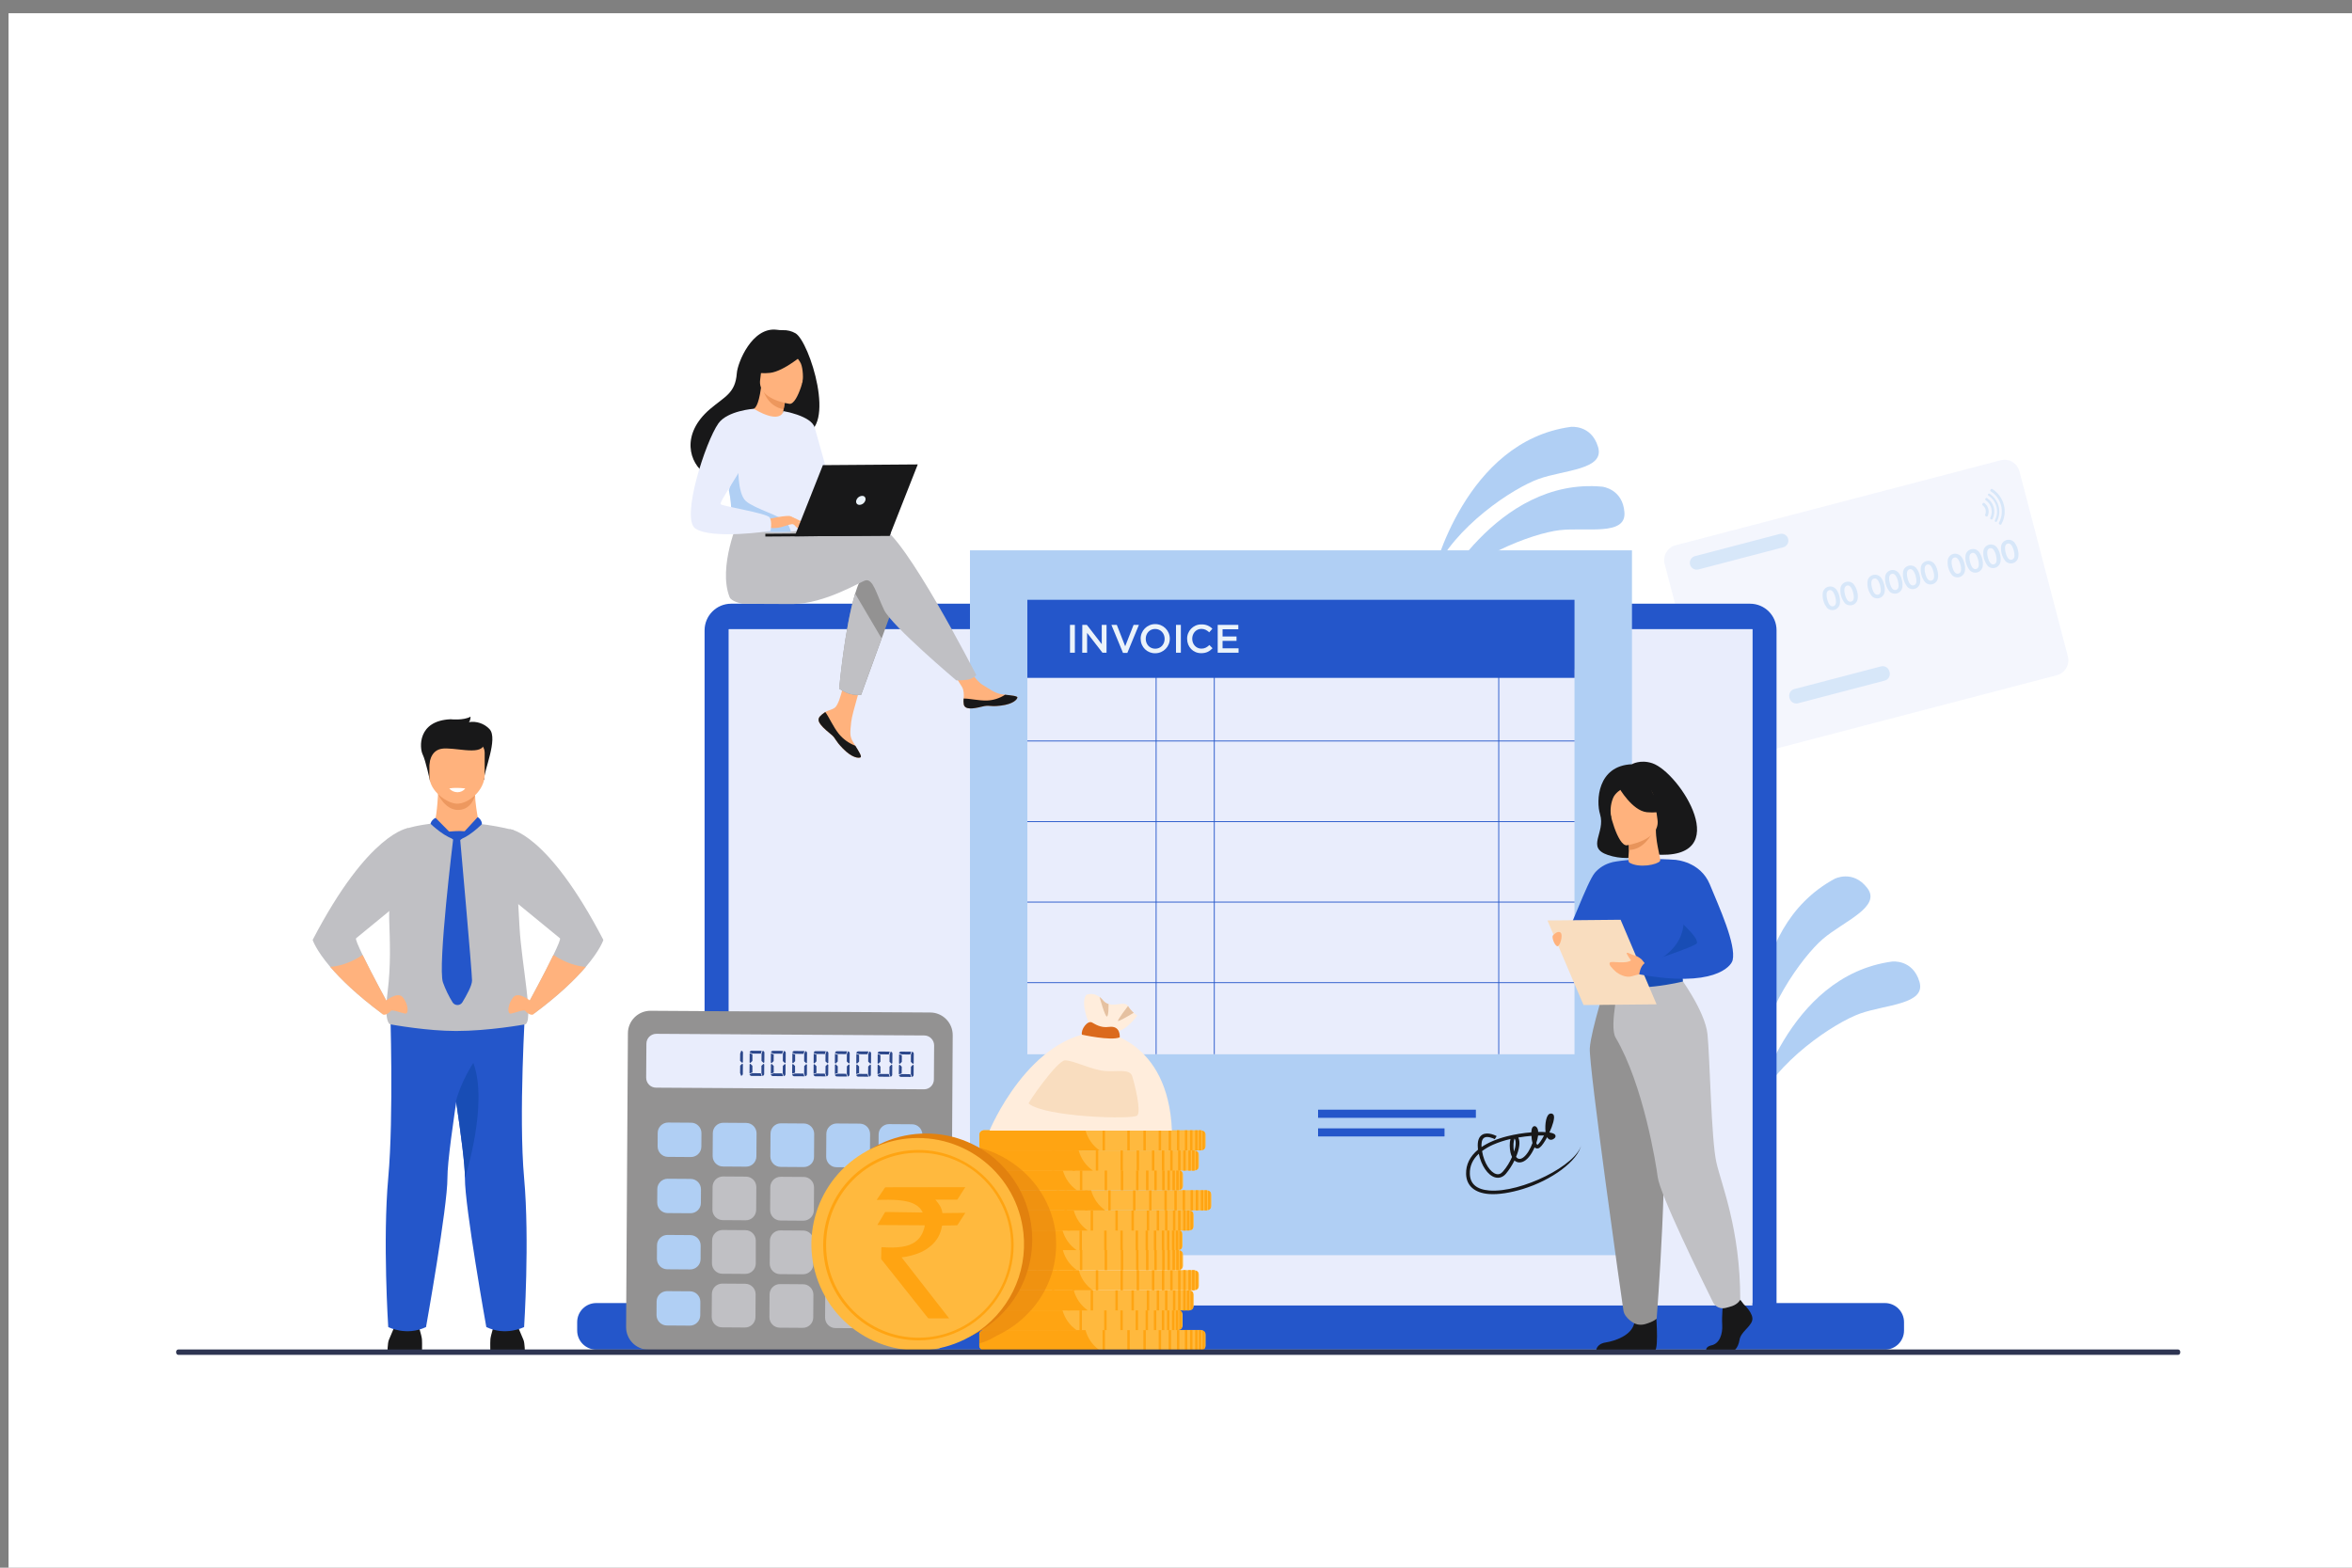 <?xml version="1.0" encoding="utf-8"?>
<!-- Generator: Adobe Illustrator 25.2.1, SVG Export Plug-In . SVG Version: 6.00 Build 0)  -->
<svg version="1.1" id="_лой_1" xmlns="http://www.w3.org/2000/svg" xmlns:xlink="http://www.w3.org/1999/xlink" x="0px" y="0px"
	 viewBox="0 0 3000 2000" style="enable-background:new 0 0 3000 2000;" xml:space="preserve">
<rect x="0" y="0" width="3000" height="2000" fill="#808080" stroke="none"/>
<style type="text/css">
	.st0{fill:#FFFFFF;}
	.st1{fill:#B0CFF4;}
	.st2{opacity:0.5;}
	.st3{fill:#E9EDFC;}
	.st4{fill:#2456CA;}
	.st5{fill:#DDE7FE;}
	.st6{fill:#181819;}
	.st7{fill:#FFB27D;}
	.st8{fill:#ED985F;}
	.st9{fill:#C0C0C4;}
	.st10{fill:#184DB5;}
	.st11{fill:#EBF3FA;}
	.st12{fill:#939292;}
	.st13{fill:#2B478B;}
	.st14{fill:#F99746;}
	.st15{fill:#FFB93E;}
	.st16{fill:#FFA412;}
	.st17{fill:#FFEDDC;}
	.st18{fill:#DB6A1D;}
	.st19{fill:#E5C1A1;}
	.st20{fill:#F9DDBF;}
	.st21{opacity:0.5;fill:#E2810E;enable-background:new    ;}
	.st22{fill:#E2810E;}
	.st23{fill:#ED975D;}
	.st24{fill:#E8945B;}
	.st25{fill:#2E3552;}
</style>
<rect x="10.9" y="16.9" class="st0" width="3000" height="2000"/>
<path class="st1" d="M1828.1,732.4c0,0,40.4-169.5,175.4-187.8c0,0,26.3-3.2,34.9,25.8s-43.5,29-75.8,40.6S1855,671.6,1828.1,732.4z
	"/>
<path class="st1" d="M1830.6,764.5c0,0,77.4-156.1,213.1-143.6c0,0,26.3,2.8,28.3,33s-48.9,18.5-83,22.5S1870.4,711.3,1830.6,764.5z
	"/>
<path class="st1" d="M2238,1414.5c0,0,40.4-169.5,175.4-187.8c0,0,26.3-3.2,34.9,25.8s-43.5,29-75.8,40.6S2264.9,1353.8,2238,1414.5
	z"/>
<path class="st1" d="M2242.4,1358.9c0,0-22.2-172.8,97.6-237.7c0,0,23.4-12.2,41.8,11.8s-30.5,42.5-56.6,64.8
	S2246,1292.6,2242.4,1358.9z"/>
<g class="st2">
	<path class="st3" d="M2575.8,601.2l61.8,236.3c2.7,10.5-3.6,21.2-14,23.9L2209,969.8c-10.5,2.7-21.2-3.6-23.9-14l-61.8-236.3
		c-2.7-10.5,3.6-21.2,14-23.9l414.6-108.4C2562.3,584.4,2573,590.7,2575.8,601.2z"/>
	<path class="st1" d="M2403.9,868.3l-110.5,28.9c-4.7,1.2-9.5-1.6-10.7-6.3l-0.3-1.1c-1.2-4.7,1.6-9.5,6.3-10.7l110.5-28.9
		c4.7-1.2,9.5,1.6,10.7,6.3l0.3,1.1C2411.4,862.3,2408.6,867.1,2403.9,868.3z"/>
	<g>
		<path class="st1" d="M2346.1,760.5c1,3.4,1.2,7,0.5,10.5c-1.3,5.2-6.5,8.3-11.6,7.1c-1.8-0.4-3.5-1.4-4.7-2.8
			c-4.4-5.6-6.3-12.7-5.2-19.8c1.3-5.2,6.6-8.3,11.8-7c1.8,0.4,3.4,1.4,4.7,2.7C2343.7,753.8,2345.3,757,2346.1,760.5z M2341,761.8
			c-0.5-2.2-1.4-4.2-2.5-6.2c-1.6-2.3-3.3-3.2-5.3-2.7s-3.2,2.2-3.4,5c-0.1,2.2,0.2,4.5,0.8,6.6c1.8,6.9,4.4,9.8,7.9,8.9
			c2-0.5,3.1-2.2,3.3-5C2341.9,766.2,2341.6,764,2341,761.8L2341,761.8z"/>
		<path class="st1" d="M2368.8,754.5c1,3.4,1.2,7,0.5,10.5c-1.3,5.2-6.5,8.3-11.7,7c-1.8-0.4-3.5-1.4-4.7-2.8
			c-4.4-5.6-6.3-12.7-5.2-19.8c1.3-5.2,6.6-8.3,11.8-7.1c1.8,0.4,3.4,1.4,4.7,2.8C2366.4,747.9,2368,751.1,2368.8,754.5z
			 M2363.7,755.9c-0.5-2.2-1.4-4.2-2.5-6.2c-1.6-2.3-3.3-3.2-5.3-2.7s-3.1,2.2-3.4,5c-0.1,2.2,0.2,4.5,0.8,6.6
			c1.8,6.9,4.5,9.8,8,8.9c2-0.5,3.1-2.2,3.3-5C2364.6,760.3,2364.3,758,2363.7,755.9z"/>
		<path class="st1" d="M2403.2,745.6c1,3.4,1.2,7,0.5,10.5c-1.3,5.2-6.5,8.3-11.6,7c-1.8-0.4-3.5-1.4-4.7-2.8
			c-4.4-5.6-6.3-12.7-5.2-19.8c1.3-5.2,6.6-8.3,11.8-7c1.8,0.4,3.4,1.4,4.7,2.7C2400.8,738.9,2402.4,742.1,2403.2,745.6z
			 M2398.1,746.9c-0.5-2.2-1.4-4.2-2.5-6.1c-1.6-2.4-3.3-3.3-5.3-2.7c-2,0.5-3.2,2.2-3.4,5c-0.1,2.2,0.2,4.5,0.8,6.6
			c1.8,6.9,4.5,9.8,8,8.9c2-0.5,3.1-2.2,3.3-5C2399,751.3,2398.7,749,2398.1,746.9L2398.1,746.9z"/>
		<path class="st1" d="M2425.8,739.6c1,3.4,1.2,7,0.5,10.5c-1.3,5.2-6.5,8.3-11.7,7c-1.8-0.4-3.5-1.4-4.7-2.8
			c-4.4-5.6-6.3-12.7-5.2-19.8c1.3-5.2,6.6-8.3,11.8-7c1.8,0.4,3.4,1.4,4.7,2.7C2423.5,733,2425.1,736.2,2425.8,739.6z
			 M2420.8,740.9c-0.5-2.2-1.4-4.2-2.5-6.1c-1.6-2.3-3.3-3.3-5.3-2.7c-2,0.5-3.2,2.2-3.4,5c-0.1,2.2,0.2,4.5,0.8,6.6
			c1.8,6.9,4.5,9.8,8,8.9c2-0.5,3.1-2.2,3.3-5C2421.7,745.4,2421.4,743.1,2420.8,740.9z"/>
		<path class="st1" d="M2448.5,733.7c1,3.4,1.2,7,0.5,10.5c-1.3,5.2-6.5,8.3-11.6,7.1c-1.8-0.4-3.5-1.4-4.7-2.8
			c-4.4-5.6-6.3-12.7-5.2-19.8c1.3-5.2,6.6-8.3,11.8-7c1.8,0.4,3.4,1.4,4.7,2.7C2446.2,727.1,2447.8,730.3,2448.5,733.7z
			 M2443.5,735c-0.5-2.2-1.4-4.2-2.5-6.1c-1.6-2.3-3.3-3.3-5.3-2.7c-2.1,0.5-3.2,2.2-3.4,5c-0.1,2.2,0.2,4.5,0.8,6.6
			c1.8,6.9,4.5,9.9,8,8.9c2-0.5,3.1-2.2,3.3-5C2444.4,739.4,2444.1,737.2,2443.5,735L2443.5,735z"/>
		<path class="st1" d="M2471.2,727.8c1,3.4,1.2,7,0.5,10.5c-1.3,5.2-6.5,8.3-11.6,7.1c-1.8-0.4-3.5-1.4-4.7-2.8
			c-4.4-5.6-6.3-12.7-5.2-19.8c1.3-5.2,6.6-8.3,11.8-7c1.8,0.4,3.4,1.4,4.7,2.7C2468.9,721.1,2470.5,724.3,2471.2,727.8z
			 M2466.1,729.1c-0.5-2.2-1.4-4.2-2.5-6.2c-1.5-2.3-3.3-3.2-5.3-2.7c-2.1,0.5-3.2,2.2-3.4,5c-0.1,2.2,0.2,4.5,0.8,6.6
			c1.8,6.9,4.5,9.8,8,8.9c2-0.5,3.1-2.2,3.3-5C2467.1,733.5,2466.8,731.2,2466.1,729.1z"/>
		<path class="st1" d="M2505.6,718.8c1,3.4,1.2,7,0.5,10.5c-1.3,5.2-6.5,8.3-11.7,7c-1.8-0.4-3.4-1.4-4.7-2.8
			c-4.4-5.6-6.3-12.7-5.2-19.8c1.3-5.2,6.6-8.4,11.8-7c1.8,0.5,3.4,1.4,4.7,2.7C2503.3,712.1,2504.8,715.3,2505.6,718.8z
			 M2500.5,720.1c-0.5-2.2-1.4-4.2-2.5-6.1c-1.6-2.4-3.3-3.3-5.3-2.7c-2.1,0.5-3.2,2.2-3.4,5c-0.1,2.2,0.2,4.5,0.8,6.6
			c1.8,6.9,4.5,9.8,8,8.9c2-0.5,3.1-2.2,3.3-5C2501.5,724.6,2501.2,722.3,2500.5,720.1z"/>
		<path class="st1" d="M2528.3,712.8c1,3.4,1.2,7,0.5,10.5c-1.3,5.2-6.5,8.3-11.7,7c-1.8-0.4-3.4-1.4-4.7-2.8
			c-4.4-5.6-6.3-12.7-5.2-19.8c1.3-5.2,6.6-8.3,11.8-7c1.8,0.4,3.4,1.4,4.7,2.7C2525.9,706.2,2527.5,709.4,2528.3,712.8z
			 M2523.2,714.2c-0.5-2.2-1.4-4.2-2.5-6.1c-1.6-2.3-3.3-3.3-5.3-2.7s-3.2,2.2-3.4,5c-0.1,2.2,0.2,4.5,0.8,6.6
			c1.8,6.9,4.4,9.8,7.9,8.9c2-0.5,3.1-2.2,3.3-5C2524.1,718.6,2523.8,716.3,2523.2,714.2z"/>
		<path class="st1" d="M2551,706.9c1,3.4,1.2,7,0.5,10.5c-1.3,5.2-6.5,8.3-11.6,7.1c-1.8-0.4-3.5-1.4-4.7-2.8
			c-4.4-5.6-6.3-12.7-5.2-19.8c1.3-5.2,6.6-8.3,11.8-7c1.8,0.4,3.4,1.4,4.7,2.7C2548.7,700.3,2550.2,703.5,2551,706.9z
			 M2545.9,708.2c-0.5-2.2-1.4-4.2-2.5-6.1c-1.6-2.3-3.3-3.3-5.3-2.7c-2.1,0.5-3.2,2.2-3.4,5c-0.1,2.2,0.2,4.5,0.8,6.6
			c1.8,6.9,4.4,9.9,7.9,8.9c2-0.5,3.1-2.2,3.3-5C2546.8,712.7,2546.5,710.4,2545.9,708.2L2545.9,708.2z"/>
		<path class="st1" d="M2573.7,701c1,3.4,1.2,7,0.5,10.5c-1.3,5.2-6.5,8.3-11.7,7c-1.8-0.4-3.5-1.4-4.7-2.8
			c-4.4-5.6-6.3-12.7-5.2-19.8c1.3-5.2,6.6-8.3,11.8-7c1.8,0.4,3.4,1.4,4.7,2.7C2571.3,694.4,2572.9,697.6,2573.7,701z
			 M2568.6,702.3c-0.5-2.2-1.4-4.2-2.5-6.1c-1.6-2.3-3.3-3.3-5.3-2.7c-2.1,0.5-3.2,2.2-3.4,5c-0.1,2.2,0.2,4.5,0.8,6.6
			c1.8,6.9,4.5,9.8,8,8.9c2-0.5,3.1-2.2,3.3-5C2569.5,706.7,2569.2,704.5,2568.6,702.3L2568.6,702.3z"/>
	</g>
	<path class="st1" d="M2274.5,698.2l-108.1,28.3c-4.7,1.2-9.5-1.6-10.7-6.3l0,0c-1.2-4.7,1.6-9.5,6.3-10.7l108.1-28.3
		c4.7-1.2,9.5,1.6,10.7,6.3l0,0C2282,692.2,2279.2,697,2274.5,698.2z"/>
	<path class="st1" d="M2536.1,649.2c-0.8-3-2.5-5.6-5-7.4c-0.6-0.5-1.5-0.3-2,0.3c0,0-0.1,0.1-0.1,0.1l-0.4,0.7
		c-0.4,0.6-0.2,1.4,0.4,1.8c3.7,2.8,4.9,7.7,3.1,11.9c-0.3,0.7,0,1.4,0.6,1.8l0.6,0.4c0.7,0.4,1.6,0.2,2-0.5c0,0,0.1-0.1,0.1-0.1
		C2536.6,655.3,2536.9,652.2,2536.1,649.2z"/>
	<path class="st1" d="M2543.1,647.4c-1.3-4.9-4.3-9.1-8.5-11.9c-0.7-0.4-1.5-0.2-2,0.4c0,0,0,0,0,0.1l-0.2,0.4
		c-0.4,0.7-0.2,1.5,0.5,1.9c7.2,4.9,9.7,14.4,5.8,22.2c-0.4,0.7-0.1,1.5,0.5,1.9l0.4,0.2c0.7,0.4,1.5,0.2,2-0.5c0,0,0-0.1,0-0.1
		C2543.8,657.4,2544.4,652.2,2543.1,647.4z"/>
	<path class="st1" d="M2549.2,645.8c-1.7-6.5-5.8-12.2-11.4-15.9c-0.7-0.4-1.6-0.2-2,0.5c0,0,0,0,0,0l0,0c-0.4,0.7-0.2,1.5,0.5,1.9
		c10.5,6.8,14.1,20.5,8.2,31.5c-0.4,0.7-0.1,1.5,0.5,1.9l0,0c0.7,0.4,1.6,0.2,2-0.5c0,0,0,0,0-0.1
		C2550.2,659.2,2551,652.3,2549.2,645.8z"/>
	<g>
		<path class="st1" d="M2555.9,644c-2.2-8.3-7.4-15.5-14.7-20.1c-0.7-0.4-1.6-0.2-2,0.5c0,0,0,0,0,0l-0.4,0.6
			c-0.4,0.7-0.2,1.5,0.5,1.9c13.4,8.5,18,26,10.4,40c-0.4,0.7-0.1,1.5,0.5,1.9l0.6,0.4c0.7,0.4,1.6,0.2,2-0.5c0,0,0,0,0-0.1
			C2557,661.1,2558.1,652.3,2555.9,644z"/>
	</g>
</g>
<path class="st4" d="M932.5,770.2h1299.7c18.7,0,33.8,15.1,33.8,33.8v860.7c0,18.7-15.1,33.8-33.8,33.8H932.5
	c-18.7,0-33.8-15.1-33.8-33.8V804C898.8,785.4,913.9,770.2,932.5,770.2z"/>
<rect x="929.6" y="802.7" class="st5" width="1305.6" height="886.4"/>
<path class="st4" d="M760.5,1662.4h1643.8c13.4,0,24.3,10.9,24.3,24.3v10.8c0,13.4-10.9,24.3-24.3,24.3H760.5
	c-13.4,0-24.3-10.9-24.3-24.3v-10.8C736.2,1673.3,747.1,1662.4,760.5,1662.4z"/>
<rect x="929.6" y="802.7" class="st3" width="1305.6" height="862.8"/>
<path class="st6" d="M494.2,1726.2c0,0,0-12.8,1.9-17s9-21.5,9-21.5h27.6c0,0,5.1,15.8,5.5,20.9s0,17.6,0,17.6L494.2,1726.2z"/>
<path class="st6" d="M669.5,1726.2c0,0,0-12.8-1.9-17s-9-21.5-9-21.5H631c0,0-5.1,15.8-5.5,20.9s0,17.6,0,17.6L669.5,1726.2z"/>
<path class="st7" d="M558.9,1009.2c0,0-1,28.4-4.8,41.2l-30.5,20.1l114.8,16.2L611,1051c0,0-8.3-38.1-3.9-52.2
	S558.9,1009.2,558.9,1009.2z"/>
<path class="st8" d="M558.7,1013.1c0,0,9.1,20.7,26.2,20.2s21-18.7,21-18.7L558.7,1013.1z"/>
<path class="st6" d="M548.5,996.4c0,0-5.5-26-9.4-33.9s-7.1-43.1,35.7-44.9c0,0,16.4,1.8,25.4-3.3c0,0,0,5.2-2.2,7
	c9.7-1.6,19.6,1.7,26.3,8.8c11.6,12.1-7.7,54.6-6.8,64.6L548.5,996.4z"/>
<path class="st7" d="M582.9,1025.3c-12.4-0.2-35.2-15.8-35.2-35.1v-30.1c0-7,5.2-12.8,11.6-12.8h47.3c6.4,0,11.6,5.8,11.6,12.8v28.4
	C618.1,1008.8,597.1,1025.6,582.9,1025.3z"/>
<path class="st6" d="M547.7,976.2c0,0,0.1-18.1,15.2-20.9s49.1,8.8,54-4.4s-65.7-13-69.2-4.5S547.7,976.2,547.7,976.2z"/>
<path class="st4" d="M497.6,1283.8c0,0,4.8,139.4-2.4,219s0,190.2,0,190.2s23.1,12,48.2,0c0,0,27.5-153.7,27.3-190.2
	c-0.2-39,29.9-212.9,29.9-212.9L497.6,1283.8z"/>
<path class="st4" d="M668.5,1693c0,0-23.1,12-48.2,0c0,0-27.5-153.7-27.3-190.2c0.1-16.4-5.2-57-11.4-98.3
	c-8.5-56.5-18.5-114.6-18.5-114.6l107-6.3c0,0-8.8,139.7-1.6,219.2S668.5,1693,668.5,1693z"/>
<path class="st9" d="M668.9,1307c0,0-45.6,8.3-87.2,8.3c-18.2,0-37.9-1.9-53.6-3.9c-17.4-2.2-29.8-4.5-29.8-4.5s-9.2,0.8-3.8-42.3
	c4.1-32.8,2.9-62.4,1.9-92.8c-0.1-3.4,0-7.4,0.2-11.8c1.8-35.5,13.1-99.4,21.8-102.9c0,0,12.9-4.5,35.6-6.7
	c0,0.4,13.2,18.7,28.9,20.7c9.7-3.6,17.4-6.8,28-20.1c14.8,1.6,29.5,4.3,44,8c0,0,1.6,6.8,7.8,124.3
	C665.2,1229.8,682,1307.1,668.9,1307z"/>
<path class="st10" d="M593.1,1502.7c0.1-16.4-5.2-57-11.4-98.3c6.4-24.7,22-48.4,22-48.4C623.4,1408.3,593.1,1502.7,593.1,1502.7z"
	/>
<path class="st9" d="M454.2,1197c-1.1,0.8,2.7,9.7,8.3,21.3c11.5,23.8,30.6,58.9,30.6,58.9c-1.5,5.5-3.4,10.8-5.8,16
	c-32.1-23.9-52.9-44.2-66.1-59.7c-18.6-21.9-22.4-34.4-22.4-34.4c71.6-137.6,121.9-142.7,121.9-142.7l-6,91
	C514.8,1147.4,457.6,1194.3,454.2,1197z"/>
<path class="st7" d="M489.3,1278.9c0,0,17.3-15.2,24.4-6.7s8.3,21.8,2.9,20.9s-16.7-5.8-18.3-3.3s-8.8,7.1-11,3.4
	S489.3,1278.9,489.3,1278.9z"/>
<path class="st7" d="M493.1,1277.2c-1.5,5.5-3.4,10.8-5.8,16c-32.1-23.9-52.9-44.2-66.1-59.7c10-0.7,24.5-4.1,41.3-15.2
	C474,1242.1,493.1,1277.2,493.1,1277.2z"/>
<path class="st9" d="M769.6,1199.1c0,0-3.8,12.6-22.4,34.4c-13.2,15.6-34,35.9-66.1,59.7c-2.4-5.2-4.3-10.5-5.8-16
	c0,0,19.1-35.1,30.6-58.9c5.6-11.6,9.4-20.5,8.3-21.3c-2.6-2-37.6-30.7-53.2-43.6l-7.4-6.1l-3.6-89.6
	C650,1057.7,698,1061.4,769.6,1199.1z"/>
<path class="st7" d="M679.1,1278.9c0,0-17.3-15.2-24.4-6.7s-8.3,21.8-2.9,20.9s16.7-5.8,18.3-3.3s8.8,7.1,11,3.4
	S679.1,1278.9,679.1,1278.9z"/>
<path class="st7" d="M675.3,1277.2c1.5,5.5,3.4,10.8,5.8,16c32.1-23.9,52.9-44.2,66.1-59.7c-10-0.7-24.5-4.1-41.3-15.2
	C694.4,1242.1,675.3,1277.2,675.3,1277.2z"/>
<path class="st4" d="M555.6,1043.4c-3.2,1.4-5.6,4.1-6.5,7.5c0,0,20.5,19.9,33.8,20.2L555.6,1043.4z"/>
<path class="st4" d="M582.9,1071.1l26.4-28.7c0,0,5.5,3.4,5.4,9C614.7,1051.4,594.3,1071.8,582.9,1071.1z"/>
<path class="st4" d="M578.2,1069c0,0-20.2,164.3-13.2,184.3c3.2,8.9,7.3,17.4,12.3,25.5c2.2,3.4,6.8,4.4,10.2,2.2
	c0.9-0.6,1.6-1.3,2.2-2.2c5.4-8.8,12.4-21.5,12.4-27.9c0-10.4-15.3-182-15.3-182L578.2,1069z"/>
<path class="st4" d="M572.9,1060.9c0,0,12.2-1.2,19.6-0.4c1.1,0.1,1.9,1,1.8,2c0,0.3-0.1,0.6-0.2,0.8c-2.1,3.5-6.3,9.7-10.8,9.7
	C577.1,1073,567.4,1061.3,572.9,1060.9z"/>
<path class="st0" d="M573,1005.9c2.7,3.1,6.5,4.8,10.6,4.8c3.9,0,7.5-1.8,9.9-4.8C593.6,1005.9,582.2,1004.2,573,1005.9z"/>
<rect x="1237.2" y="702.1" class="st1" width="844.4" height="899.2"/>
<path class="st4" d="M1681.4,1439.5h160.9c0.1,0,0.2,0.1,0.2,0.2v9.9c0,0.1-0.1,0.2-0.2,0.2h-160.9c-0.1,0-0.2-0.1-0.2-0.2v-9.9
	C1681.2,1439.6,1681.3,1439.5,1681.4,1439.5z"/>
<path class="st4" d="M1681.4,1415.7h200.9c0.1,0,0.2,0.1,0.2,0.2v10c0,0.1-0.1,0.2-0.2,0.2h-200.9c-0.1,0-0.2-0.1-0.2-0.2v-10
	C1681.2,1415.8,1681.3,1415.7,1681.4,1415.7z"/>
<rect x="1310.4" y="854" class="st3" width="697.9" height="491"/>
<rect x="1474.1" y="826.2" class="st4" width="1.1" height="518.7"/>
<rect x="1911.1" y="826.2" class="st4" width="1.1" height="518.7"/>
<rect x="1548.3" y="826.2" class="st4" width="1.1" height="518.7"/>
<rect x="1310.4" y="1253.1" class="st4" width="697.9" height="1.1"/>
<rect x="1310.4" y="1150.3" class="st4" width="697.9" height="1.1"/>
<rect x="1310.4" y="1047.6" class="st4" width="697.9" height="1.1"/>
<rect x="1310.4" y="944.8" class="st4" width="697.9" height="1.1"/>
<rect x="1310.4" y="765.2" class="st4" width="697.9" height="99.6"/>
<path class="st6" d="M1942.4,1516.9c-15.7,4.8-31.1,7.3-43.2,6.4c-18.4-1.4-28.8-10.6-29.2-25.6c-0.3-12,4.9-22.4,15.2-31
	c-0.1-0.8-0.2-1.6-0.2-2.4c-0.7-8.4,1.2-14,5.7-16.7c7.2-4.2,17.9,1.6,18.3,1.8l-2.4,3.9c-2.4-1.3-9.5-4.2-13.4-1.9
	c-3.4,2-3.8,7.5-3.5,12c8.4-5.7,19.3-10.4,32.7-13.8c10.1-2.5,20.4-4.2,30.8-5c0-0.9,0.1-1.8,0.3-2.8c0.3-2.1,1.1-4.5,3.2-5
	c0.8-0.2,2.4-0.2,3.8,1.9c1,1.6,1.5,3.5,1.4,5.4c3.4-0.1,6.6,0,9.4,0.2l0.1-0.2c-0.6-5.2-0.4-10.4,0.7-15.5c1.2-5.2,3.2-7.8,5.9-8
	c1.6-0.2,3.1,0.7,3.8,2.2c1.5,3.5-1.3,13-5.5,22l0,0c3.9,0.6,6.6,1.7,7.4,3.1c0.8,1.4,0.4,3.2-0.9,4.2c-3.2,2.8-5.7,2.1-6.9,1.4
	c-1.1-0.6-2-1.6-2.5-2.7c-3.2,5.9-6.6,11-9.3,13.1c-1.5,1.4-3.7,1.7-5.5,0.8c-0.4-0.2-0.8-0.5-1.2-0.9c-1,2.4-2.3,4.7-3.6,7
	c-4.9,8.2-10.5,12.4-16.1,12.2c-2.2-0.1-4.4-1-6-2.5c-2.9,6-6.6,11.7-10.8,16.8c-3.9,4.6-8.9,6.2-14.1,4.7
	c-9.2-2.7-17.5-15.2-20.6-30.1c-7.8,7.2-11.7,15.8-11.4,25.6c0.3,12.9,8.7,20,24.8,21.3c40.7,3.2,112.1-32.5,117.5-58.8l0,0
	C2012.8,1481.4,1978.9,1505.7,1942.4,1516.9z M1890.4,1468.5c2.5,15.7,10.8,27.2,17.8,29.2c3.3,1,6.3-0.1,9-3.3
	c4.7-5.5,8.5-11.7,11.4-18.4c-0.9-1.9-1.6-3.8-2-5.8c-1.1-5.2-1.3-12.2,0-17.1c-7.6,1.7-15.1,4.2-22.3,7.3
	C1899.4,1462.6,1894.7,1465.3,1890.4,1468.5z M1933.8,1475.8c0.9,1.5,2.4,2.5,4.2,2.7c3.6,0.1,7.9-3.5,11.8-9.9
	c2-3.3,3.6-6.8,4.9-10.4c-0.8-3-1.2-6-1.3-9.1c-5.2,0.4-10.9,1.1-16.8,2.1C1939.5,1456.8,1937.8,1466.3,1933.8,1475.8L1933.8,1475.8
	z M1959.6,1458.2c0.7,2.1,1.4,2.5,1.4,2.5c2.6-2.1,5.7-6.8,8.4-12.1c-2.2-0.1-4.8-0.1-7.5,0
	C1961.4,1451.9,1960.6,1455.1,1959.6,1458.2L1959.6,1458.2z M1931.8,1452.5c-1.2,2.4-2.1,9.9-0.6,16.7
	C1933.6,1461.8,1934.1,1455.4,1931.8,1452.5L1931.8,1452.5z M1978.3,1449.6L1978.3,1449.6z M1977.7,1426.7c-0.5,1.5-0.9,3.1-1.1,4.7
	C1977,1429.9,1977.4,1428.3,1977.7,1426.7L1977.7,1426.7z"/>
<path class="st11" d="M1364.8,797.2h6.2v35.5h-6.2V797.2z"/>
<path class="st11" d="M1380.5,797.2h5.8l19,24.6v-24.6h6.1v35.5h-5.2l-19.6-25.3v25.3h-6.2L1380.5,797.2z"/>
<path class="st11" d="M1417.6,797.2h6.9l10.7,27.3l10.7-27.3h6.8l-14.8,35.8h-5.5L1417.6,797.2z"/>
<path class="st11" d="M1454.9,815c-0.1-10.3,8.1-18.7,18.4-18.8s18.7,8.1,18.8,18.4c0.1,10.3-8.1,18.7-18.4,18.8c-0.1,0-0.2,0-0.2,0
	c-10.1,0.2-18.4-7.8-18.5-17.9C1454.9,815.3,1454.9,815.2,1454.9,815z M1485.5,815c0-6.9-5-12.6-12.1-12.6s-12,5.6-12,12.6
	s5,12.6,12.1,12.6S1485.5,822,1485.5,815z"/>
<path class="st11" d="M1500,797.2h6.2v35.5h-6.2V797.2z"/>
<path class="st11" d="M1514.2,815c-0.2-9.9,7.7-18.2,17.6-18.4c0.2,0,0.5,0,0.7,0c5.2-0.2,10.3,1.8,13.9,5.5l-4,4.6
	c-2.8-2.6-5.9-4.4-10-4.4c-6.8,0-11.7,5.6-11.7,12.6s4.9,12.6,11.7,12.6c4.4,0,7.2-1.8,10.2-4.6l4,4.1c-3.7,3.9-7.8,6.3-14.4,6.3
	C1521.9,833.4,1514.2,825.3,1514.2,815z"/>
<path class="st11" d="M1553.2,797.2h26.3v5.6h-20.1v9.2h17.8v5.6h-17.8v9.5h20.4v5.6h-26.6V797.2z"/>
<path class="st12" d="M1183.9,1724.1l-356.7-2.2c-15.9-0.1-28.7-13.1-28.6-29c0,0,0,0,0,0l2.3-374.8c0.1-15.9,13.1-28.7,29-28.6
	c0,0,0,0,0,0l356.7,2.2c15.9,0.1,28.7,13.1,28.6,29c0,0,0,0,0,0l-2.3,374.9C1212.7,1711.4,1199.7,1724.2,1183.9,1724.1z"/>
<path class="st3" d="M1178.5,1389.7l-341.7-2.1c-7,0-12.6-5.7-12.6-12.7c0,0,0,0,0,0l0.3-43.4c0-7,5.7-12.6,12.7-12.6c0,0,0,0,0,0
	l341.7,2.1c7,0,12.6,5.8,12.6,12.7l-0.3,43.4C1191.2,1384.1,1185.5,1389.8,1178.5,1389.7C1178.5,1389.7,1178.5,1389.7,1178.5,1389.7
	z"/>
<path class="st9" d="M951.1,1556.8l-29.2-0.2c-7.3,0-13.2-6-13.2-13.3c0,0,0,0,0,0l0.2-29.2c0-7.3,6-13.2,13.3-13.2c0,0,0,0,0,0
	l29.3,0.2c7.3,0,13.2,6,13.2,13.3c0,0,0,0,0,0l-0.2,29.3C964.3,1551,958.4,1556.9,951.1,1556.8
	C951.1,1556.8,951.1,1556.8,951.1,1556.8z"/>
<path class="st9" d="M950.6,1625.2l-29.3-0.2c-7.3,0-13.2-6-13.2-13.3c0,0,0,0,0,0l0.2-29.3c0-7.3,6-13.2,13.3-13.2c0,0,0,0,0,0
	l29.2,0.2c7.3,0,13.2,6,13.2,13.3L964,1612C963.9,1619.4,958,1625.2,950.6,1625.2C950.6,1625.2,950.6,1625.2,950.6,1625.2z"/>
<path class="st9" d="M950.2,1693.6l-29.2-0.2c-7.3,0-13.2-6-13.2-13.3c0,0,0,0,0,0l0.2-29.3c0-7.3,6-13.2,13.3-13.2c0,0,0,0,0,0
	l29.3,0.2c7.3,0,13.2,6,13.2,13.3c0,0,0,0,0,0l-0.2,29.2C963.5,1687.7,957.6,1693.6,950.2,1693.6
	C950.2,1693.6,950.2,1693.6,950.2,1693.6z"/>
<path class="st9" d="M1024.7,1557.3l-29.2-0.2c-7.3,0-13.2-6-13.2-13.3c0,0,0,0,0,0l0.2-29.3c0.1-7.3,6-13.2,13.3-13.2l29.3,0.2
	c7.3,0,13.2,6,13.2,13.3c0,0,0,0,0,0l-0.2,29.3C1038,1551.4,1032,1557.3,1024.7,1557.3C1024.7,1557.3,1024.7,1557.3,1024.7,1557.3z"
	/>
<path class="st9" d="M1024.3,1625.7l-29.3-0.2c-7.3,0-13.2-6-13.2-13.3c0,0,0,0,0,0l0.2-29.3c0-7.3,6-13.2,13.3-13.2c0,0,0,0,0,0
	l29.2,0.2c7.3,0,13.2,6,13.2,13.3c0,0,0,0,0,0l-0.2,29.2C1037.6,1619.8,1031.6,1625.7,1024.3,1625.7
	C1024.3,1625.7,1024.3,1625.7,1024.3,1625.7z"/>
<path class="st9" d="M1023.9,1694l-29.3-0.2c-7.3,0-13.2-6-13.2-13.3c0,0,0,0,0,0l0.2-29.2c0.1-7.3,6.1-13.2,13.4-13.1l29.3,0.2
	c7.3,0,13.2,6,13.2,13.3c0,0,0,0,0,0l-0.2,29.3C1037.2,1688.2,1031.2,1694.1,1023.9,1694C1023.9,1694,1023.9,1694,1023.9,1694z"/>
<path class="st13" d="M1095.3,1626.1l-29.2-0.2c-7.3,0-13.2-6-13.2-13.3l0.2-29.3c0-7.3,6-13.2,13.3-13.2c0,0,0,0,0,0l29.3,0.2
	c7.3,0,13.2,6,13.2,13.3c0,0,0,0,0,0l-0.2,29.3C1108.6,1620.3,1102.6,1626.1,1095.3,1626.1
	C1095.3,1626.1,1095.3,1626.1,1095.3,1626.1z"/>
<path class="st9" d="M1094.9,1694.5l-29.3-0.2c-7.3,0-13.2-6-13.2-13.3c0,0,0,0,0,0l0.2-29.3c0-7.3,6-13.2,13.3-13.2c0,0,0,0,0,0
	l29.2,0.2c7.3,0,13.2,6,13.2,13.3c0,0,0,0,0,0l-0.2,29.2C1108.2,1688.6,1102.2,1694.5,1094.9,1694.5z"/>
<path class="st1" d="M881.2,1476.1l-29.2-0.2c-7.3,0-13.2-6-13.2-13.3c0,0,0,0,0,0l0.1-17.3c0-7.3,6-13.2,13.3-13.2c0,0,0,0,0,0
	l29.3,0.2c7.3,0,13.2,6,13.2,13.3c0,0,0,0,0,0l-0.1,17.3C894.5,1470.2,888.6,1476.1,881.2,1476.1
	C881.2,1476.1,881.2,1476.1,881.2,1476.1z"/>
<path class="st1" d="M880.8,1547.8l-29.3-0.2c-7.3,0-13.2-6-13.2-13.3c0,0,0,0,0,0l0.1-17.3c0-7.3,6-13.2,13.3-13.2c0,0,0,0,0,0
	l29.2,0.2c7.3,0,13.2,6,13.2,13.3c0,0,0,0,0,0l-0.1,17.4C894,1542,888,1547.8,880.8,1547.8z"/>
<path class="st1" d="M880.3,1619.5l-29.2-0.2c-7.3,0-13.2-6-13.2-13.3l0.1-17.3c0-7.3,6-13.2,13.3-13.2c0,0,0,0,0,0l29.2,0.2
	c7.3,0,13.2,6,13.2,13.3l-0.1,17.3C893.6,1613.7,887.6,1619.5,880.3,1619.5C880.3,1619.5,880.3,1619.5,880.3,1619.5z"/>
<path class="st1" d="M879.9,1691.2l-29.3-0.2c-7.3,0-13.2-6-13.2-13.3c0,0,0,0,0,0l0.1-17.3c0-7.3,6-13.2,13.3-13.2l29.3,0.2
	c7.3,0,13.2,6,13.2,13.3c0,0,0,0,0,0l-0.1,17.3C893.1,1685.3,887.2,1691.2,879.9,1691.2C879.9,1691.2,879.9,1691.2,879.9,1691.2z"/>
<path class="st1" d="M951.5,1488.4l-29.3-0.2c-7.3,0-13.2-6-13.2-13.3c0,0,0,0,0,0l0.2-29.3c0-7.3,6-13.2,13.3-13.2c0,0,0,0,0,0
	l29.3,0.2c7.3,0,13.2,6,13.2,13.3c0,0,0,0,0,0l-0.2,29.2C964.8,1482.6,958.8,1488.5,951.5,1488.4
	C951.5,1488.4,951.5,1488.4,951.5,1488.4z"/>
<path class="st1" d="M1025.1,1488.9l-29.3-0.2c-7.3,0-13.2-6-13.2-13.3c0,0,0,0,0,0l0.2-29.2c0.1-7.3,6-13.2,13.3-13.1l29.2,0.2
	c7.3,0,13.2,6,13.2,13.3l-0.2,29.3C1038.4,1483.1,1032.4,1488.9,1025.1,1488.9z"/>
<path class="st1" d="M1096.2,1489.3l-29.2-0.2c-7.3,0-13.2-6-13.2-13.3c0,0,0,0,0,0l0.2-29.3c0-7.3,6-13.2,13.3-13.2c0,0,0,0,0,0
	l29.3,0.2c7.3,0,13.2,6,13.2,13.3c0,0,0,0,0,0l-0.2,29.2C1109.4,1483.5,1103.5,1489.4,1096.2,1489.3
	C1096.2,1489.3,1096.2,1489.3,1096.2,1489.3z"/>
<path class="st14" d="M1162.5,1558.5l-29.3-0.2c-7.3,0-13.2-6-13.2-13.3c0,0,0,0,0,0l0.2-29.3c0-7.3,6-13.2,13.3-13.2c0,0,0,0,0,0
	l29.2,0.2c7.3,0,13.2,6,13.2,13.3c0,0,0,0,0,0l-0.2,29.2C1175.7,1552.6,1169.8,1558.5,1162.5,1558.5z"/>
<path class="st1" d="M1162.9,1490.1l-29.2-0.2c-7.3,0-13.2-6-13.2-13.3l0.2-29.3c0-7.3,6-13.2,13.3-13.2c0,0,0,0,0,0l29.3,0.2
	c7.3,0,13.2,6,13.2,13.3c0,0,0,0,0,0l-0.2,29.3C1176.2,1484.2,1170.2,1490.1,1162.9,1490.1
	C1162.9,1490.1,1162.9,1490.1,1162.9,1490.1z"/>
<path class="st14" d="M1161.6,1695.2l-29.3-0.2c-7.3,0-13.2-6-13.2-13.3c0,0,0,0,0,0l0.6-97.6c0-7.3,6-13.2,13.3-13.2l29.3,0.2
	c7.3,0,13.2,6,13.2,13.3c0,0,0,0,0,0l-0.6,97.7C1174.9,1689.4,1168.9,1695.3,1161.6,1695.2
	C1161.6,1695.2,1161.6,1695.2,1161.6,1695.2z"/>
<path class="st13" d="M944,1353.4l0.1-9.4l1.4-3.6c1.1,0.2,2,1.1,2.2,2.2l-0.1,12.5l-0.9,0.9L944,1353.4z M946.7,1356.9l0.9,0.9
	l-0.1,12.5c-0.2,1.1-1.1,2-2.2,2.2l-1.3-3.6l0.1-9.4L946.7,1356.9z"/>
<path class="st13" d="M959.7,1345l0,8.5l-2.7,2.7l-0.9-0.9l0.1-11.6L959.7,1345z M956,1369.5l0.1-11.6l0.9-0.9l2.7,2.7l0,8.5
	L956,1369.5z M971.6,1372.7l-13.4-0.1c-1.1-0.2-2-1.1-2.2-2.2l3.6-1.3l10.7,0.1L971.6,1372.7z M970.4,1344.2l-10.7-0.1l-3.6-1.4
	c0.2-1.1,1.1-2,2.2-2.2l13.3,0.1L970.4,1344.2z M971.3,1353.5l0.1-9.4l1.4-3.6c1.1,0.2,2,1.1,2.2,2.2l-0.1,12.5l-0.9,0.9
	L971.3,1353.5z M973.9,1357.1l0.9,0.9l-0.1,12.5c-0.2,1.1-1.1,2-2.2,2.2l-1.3-3.6l0-9.4L973.9,1357.1z"/>
<path class="st13" d="M986.9,1345.2l-0.1,8.5l-2.7,2.7l-0.9-0.9l0.1-11.6L986.9,1345.2z M983.2,1369.7l0.1-11.6l0.9-0.9l2.7,2.7
	l0,8.5L983.2,1369.7z M998.8,1372.9l-13.4-0.1c-1.1-0.2-2-1.1-2.2-2.2l3.6-1.3l10.7,0.1L998.8,1372.9z M997.6,1344.3l-10.7-0.1
	l-3.6-1.4c0.2-1.1,1.1-2,2.2-2.2l13.3,0.1L997.6,1344.3z M998.5,1353.7l0.1-9.4l1.4-3.6c1.1,0.2,2,1.1,2.2,2.2l-0.1,12.5l-0.9,0.9
	L998.5,1353.7z M1001.1,1357.3l0.9,0.9l-0.1,12.5c-0.2,1.1-1.1,2-2.2,2.2l-1.3-3.6l0.1-9.4L1001.1,1357.3z"/>
<path class="st13" d="M1014.2,1345.3v8.5l-2.7,2.7l-0.9-0.9l0.1-11.6L1014.2,1345.3z M1010.4,1369.8l0.1-11.6l0.9-0.9l2.7,2.7v8.5
	L1010.4,1369.8z M1026,1373.1l-13.4-0.1c-1.1-0.2-2-1.1-2.2-2.2l3.6-1.3l10.7,0.1L1026,1373.1z M1024.9,1344.5l-10.7-0.1l-3.6-1.4
	c0.2-1.1,1.1-2,2.2-2.2l13.3,0.1L1024.9,1344.5z M1025.7,1353.9l0.1-9.4l1.4-3.6c1.1,0.2,2,1.1,2.2,2.2l-0.1,12.5l-0.9,0.9
	L1025.7,1353.9z M1028.4,1357.5l0.9,0.9l-0.1,12.5c-0.2,1.1-1.1,2-2.2,2.2l-1.3-3.6l0.1-9.4L1028.4,1357.5z"/>
<path class="st13" d="M1041.4,1345.5v8.5l-2.7,2.7l-0.9-0.9l0.1-11.6L1041.4,1345.5z M1037.7,1370l0.1-11.6l0.9-0.9l2.7,2.7v8.5
	L1037.7,1370z M1053.2,1373.2l-13.4-0.1c-1.1-0.2-2-1.1-2.2-2.2l3.6-1.3l10.7,0.1L1053.2,1373.2z M1052.1,1344.7l-10.7-0.1l-3.6-1.4
	c0.2-1.1,1.1-2,2.2-2.2l13.3,0.1L1052.1,1344.7z M1052.9,1354l0.1-9.4l1.4-3.6c1.1,0.2,2,1.1,2.2,2.2l-0.1,12.5l-0.9,0.9
	L1052.9,1354z M1055.6,1357.6l0.9,0.9l-0.1,12.5c-0.2,1.1-1.1,2-2.2,2.2l-1.3-3.6l0.1-9.4L1055.6,1357.6z"/>
<path class="st13" d="M1068.6,1345.7l-0.1,8.5l-2.7,2.7l-0.9-0.9l0.1-11.6L1068.6,1345.7z M1064.9,1370.2l0.1-11.6l0.9-0.9l2.7,2.7
	l-0.1,8.5L1064.9,1370.2z M1080.5,1373.4l-13.4-0.1c-1.1-0.2-2-1.1-2.2-2.2l3.6-1.3l10.7,0.1L1080.5,1373.4z M1079.3,1344.8
	l-10.7-0.1l-3.6-1.4c0.2-1.1,1.1-2,2.2-2.2l13.3,0.1L1079.3,1344.8z M1080.1,1354.2l0.1-9.4l1.4-3.6c1.1,0.2,2,1.1,2.2,2.2
	l-0.1,12.5l-0.9,0.9L1080.1,1354.2z M1082.8,1357.8l0.9,0.9l-0.1,12.5c-0.2,1.1-1.1,2-2.2,2.2l-1.3-3.6l0.1-9.4L1082.8,1357.8z"/>
<path class="st13" d="M1095.8,1345.8v8.5l-2.7,2.7l-0.9-0.9l0.1-11.6L1095.8,1345.8z M1092.1,1370.3l0.1-11.6l0.9-0.9l2.7,2.7v8.5
	L1092.1,1370.3z M1107.7,1373.6l-13.4-0.1c-1.1-0.2-2-1.1-2.2-2.2l3.6-1.3l10.7,0.1L1107.7,1373.6z M1106.5,1345l-10.7-0.1l-3.6-1.4
	c0.2-1.1,1.1-2,2.2-2.2l13.3,0.1L1106.5,1345z M1107.4,1354.4l0.1-9.4l1.4-3.6c1.1,0.2,2,1.1,2.2,2.2l-0.1,12.5l-0.9,0.9
	L1107.4,1354.4z M1110,1358l0.9,0.9l-0.1,12.5c-0.2,1.1-1.1,2-2.2,2.2l-1.3-3.6l0.1-9.4L1110,1358z"/>
<path class="st13" d="M1123,1346v8.5l-2.7,2.7l-0.9-0.9l0.1-11.6L1123,1346z M1119.3,1370.5l0.1-11.6l0.9-0.9l2.7,2.7v8.5
	L1119.3,1370.5z M1134.9,1373.7l-13.4-0.1c-1.1-0.2-2-1.1-2.2-2.2l3.6-1.3l10.7,0.1L1134.9,1373.7z M1133.7,1345.2l-10.7-0.1
	l-3.6-1.4c0.2-1.1,1.1-2,2.2-2.2l13.3,0.1L1133.7,1345.2z M1134.6,1354.6l0.1-9.4l1.4-3.6c1.1,0.2,2,1.1,2.2,2.2l-0.1,12.5l-0.9,0.9
	L1134.6,1354.6z M1137.2,1358.1l0.9,0.9l-0.1,12.5c-0.2,1.1-1.1,2-2.2,2.2l-1.3-3.6l0.1-9.4L1137.2,1358.1z"/>
<path class="st13" d="M1150.3,1346.2v8.5l-2.7,2.7l-0.9-0.9l0.1-11.6L1150.3,1346.2z M1146.5,1370.7l0.1-11.6l0.9-0.9l2.7,2.7
	l-0.1,8.5L1146.5,1370.7z M1162.2,1373.9l-13.4-0.1c-1.1-0.2-2-1.1-2.2-2.2l3.6-1.3l10.7,0.1L1162.2,1373.9z M1161,1345.3l-10.7-0.1
	l-3.6-1.4c0.2-1.1,1.1-2,2.2-2.2l13.3,0.1L1161,1345.3z M1161.8,1354.7l0.1-9.4l1.4-3.6c1.1,0.2,2,1.1,2.2,2.2l-0.1,12.5l-0.9,0.9
	L1161.8,1354.7z M1164.5,1358.3l0.9,0.9l-0.1,12.5c-0.2,1.1-1.1,2-2.2,2.2l-1.3-3.6l0.1-9.4L1164.5,1358.3z"/>
<path class="st15" d="M1537.8,1702.5v14.5c0,1.1-0.4,2.2-1.2,3.1c-0.8,1-1.9,1.7-3.1,2.1c-0.4,0.1-0.8,0.2-1.2,0.3
	c-0.4,0.1-0.8,0.1-1.2,0.1h-275.3c-3.3,0-6.1-2.1-6.6-4.8c0-0.2,0-0.4-0.1-0.6s0-0.2,0-0.3v-14.5c0-0.1,0-0.2,0-0.3s0-0.4,0.1-0.6
	c0.5-2.7,3.3-4.8,6.6-4.8h275.3c0.4,0,0.8,0,1.2,0.1c0.4,0.1,0.8,0.2,1.2,0.3c1.2,0.4,2.3,1.1,3.1,2.1
	C1537.4,1700.2,1537.8,1701.3,1537.8,1702.5z"/>
<path class="st16" d="M1402.7,1722.6h-147.5c-2.6,0-4.9-1.6-5.7-4.1c-0.1-0.2-0.1-0.4-0.2-0.6c0-0.2,0-0.4-0.1-0.6s0-0.2,0-0.3
	v-14.5c0-0.1,0-0.2,0-0.3s0-0.4,0.1-0.6c0-0.2,0.1-0.4,0.2-0.6c0.8-2.5,3.1-4.2,5.7-4.1h129.4
	C1387.3,1707.3,1393.7,1716.5,1402.7,1722.6z"/>
<rect x="1501.2" y="1696.9" class="st16" width="3.1" height="25.7"/>
<rect x="1490.6" y="1696.9" class="st16" width="3.1" height="25.7"/>
<rect x="1477.9" y="1696.9" class="st16" width="3.1" height="25.7"/>
<rect x="1458.4" y="1696.9" class="st16" width="3.1" height="25.7"/>
<rect x="1437.9" y="1696.9" class="st16" width="3.1" height="25.7"/>
<rect x="1406.3" y="1696.9" class="st16" width="3.1" height="25.7"/>
<rect x="1376.8" y="1696.9" class="st16" width="3.1" height="25.7"/>
<rect x="1350.4" y="1696.9" class="st16" width="3.1" height="25.7"/>
<rect x="1511.3" y="1696.9" class="st16" width="3.1" height="25.7"/>
<rect x="1517.9" y="1696.9" class="st16" width="3.1" height="25.7"/>
<rect x="1524.4" y="1696.9" class="st16" width="3.1" height="25.7"/>
<path class="st16" d="M1532.3,1697v25.5c-0.4,0.1-0.8,0.1-1.2,0.1h-2v-25.7h2C1531.6,1696.9,1532,1696.9,1532.3,1697z"/>
<path class="st16" d="M1536.7,1699.3v20.8c-0.8,1-1.9,1.7-3.1,2.1v-24.9C1534.8,1697.6,1535.9,1698.4,1536.7,1699.3z"/>
<path class="st15" d="M1508.4,1676.8v14.5c0,1.1-0.4,2.2-1.1,3.1c-0.2,0.2-0.4,0.5-0.6,0.7c-0.7,0.6-1.6,1.1-2.5,1.4
	c-0.4,0.1-0.8,0.2-1.2,0.3c-0.4,0.1-0.8,0.1-1.2,0.1h-275.3c-3.3,0-6.1-2.1-6.6-4.8c0-0.2,0-0.4-0.1-0.5v-15.1c0-0.2,0-0.4,0.1-0.5
	c0.5-2.7,3.3-4.8,6.6-4.8h275.3c0.2,0,0.4,0,0.5,0h0.2l0,0c0.1,0,0.2,0,0.2,0h0.2c0.4,0.1,0.8,0.2,1.2,0.3c0.2,0.1,0.5,0.2,0.7,0.3
	l0,0l0.4,0.2l0.2,0.1c0.1,0,0.2,0.1,0.2,0.1c0.3,0.2,0.6,0.4,0.8,0.6l0.2,0.2l0.1,0.1l0.1,0.1l0.1,0.1c0.1,0.1,0.2,0.2,0.2,0.3
	C1508,1674.5,1508.4,1675.6,1508.4,1676.8z"/>
<path class="st16" d="M1373.2,1696.9h-147.5c-2.6,0-4.9-1.7-5.7-4.2c-0.1-0.2-0.1-0.4-0.2-0.6c0-0.2,0-0.4-0.1-0.5v-15.1
	c0-0.2,0-0.4,0.1-0.5c0-0.2,0.1-0.4,0.2-0.6c0.8-2.5,3.1-4.2,5.7-4.2h129.4c0.1,0.2,0.1,0.4,0.2,0.6
	C1358.1,1682,1364.5,1690.9,1373.2,1696.9z"/>
<rect x="1471.8" y="1671.2" class="st16" width="3.1" height="25.7"/>
<rect x="1461.2" y="1671.2" class="st16" width="3.1" height="25.7"/>
<rect x="1448.5" y="1671.2" class="st16" width="3.1" height="25.7"/>
<rect x="1429" y="1671.2" class="st16" width="3.1" height="25.7"/>
<rect x="1408.4" y="1671.2" class="st16" width="3.1" height="25.7"/>
<rect x="1376.9" y="1671.2" class="st16" width="3.1" height="25.7"/>
<rect x="1347.3" y="1671.2" class="st16" width="3.1" height="25.7"/>
<rect x="1320.9" y="1671.2" class="st16" width="3.1" height="25.7"/>
<rect x="1481.9" y="1671.2" class="st16" width="3.1" height="25.7"/>
<rect x="1488.5" y="1671.2" class="st16" width="3.1" height="25.7"/>
<rect x="1494.9" y="1671.2" class="st16" width="3.1" height="25.7"/>
<path class="st16" d="M1502.9,1671.3v25.5c-0.4,0.1-0.8,0.1-1.2,0.1h-2v-25.7h2C1502.1,1671.2,1502.5,1671.2,1502.9,1671.3z"/>
<path class="st16" d="M1507.3,1673.6v20.8c-0.8,1-1.9,1.7-3.1,2.1v-24.9C1505.4,1671.9,1506.4,1672.7,1507.3,1673.6z"/>
<path class="st15" d="M1522.6,1651.7v14.5c0,1.1-0.4,2.2-1.1,3.1c-0.8,1-1.9,1.7-3.1,2.1c-0.4,0.1-0.8,0.2-1.2,0.3
	c-0.4,0.1-0.8,0.1-1.2,0.1h-275.3c-1.1,0-2.1-0.2-3.1-0.6c-1.8-0.7-3.1-2.2-3.5-4.1c0-0.1,0-0.2,0-0.4c0-0.1,0-0.2,0-0.2
	c0-0.1,0-0.2,0-0.3v-14.5c0-0.1,0-0.2,0-0.3c0-0.2,0-0.4,0.1-0.5c0.5-2.7,3.3-4.8,6.6-4.8H1516c0.4,0,0.8,0,1.2,0.1
	c0.4,0.1,0.8,0.2,1.2,0.3c1.2,0.4,2.3,1.1,3.1,2.1C1522.2,1649.5,1522.6,1650.6,1522.6,1651.7z"/>
<path class="st16" d="M1387.4,1671.8H1240c-0.9,0-1.9-0.2-2.7-0.6c-1.6-0.8-2.8-2.3-3.1-4.1c0-0.1,0-0.2,0-0.4c0-0.1,0-0.2,0-0.2
	c0-0.1,0-0.2,0-0.3v-14.5c0-0.1,0-0.2,0-0.3c0-0.2,0-0.4,0.1-0.5c0-0.2,0.1-0.4,0.2-0.6c0.8-2.5,3.1-4.2,5.7-4.2h129.4
	c2.7,10.1,8.7,18.9,17.2,25.1C1386.8,1671.4,1387.1,1671.6,1387.4,1671.8z"/>
<rect x="1486" y="1646.1" class="st16" width="3.1" height="25.7"/>
<rect x="1475.4" y="1646.1" class="st16" width="3.1" height="25.7"/>
<rect x="1462.7" y="1646.1" class="st16" width="3.1" height="25.7"/>
<rect x="1443.2" y="1646.1" class="st16" width="3.1" height="25.7"/>
<rect x="1422.7" y="1646.1" class="st16" width="3.1" height="25.7"/>
<rect x="1391.1" y="1646.1" class="st16" width="3.1" height="25.7"/>
<rect x="1361.5" y="1646.1" class="st16" width="3.1" height="25.7"/>
<rect x="1335.2" y="1646.1" class="st16" width="3.1" height="25.7"/>
<rect x="1496.1" y="1646.1" class="st16" width="3.1" height="25.7"/>
<rect x="1502.7" y="1646.1" class="st16" width="3.1" height="25.7"/>
<rect x="1509.2" y="1646.1" class="st16" width="3.1" height="25.7"/>
<path class="st16" d="M1517.1,1646.2v25.5c-0.4,0.1-0.8,0.1-1.2,0.1h-2v-25.7h2C1516.4,1646.1,1516.7,1646.1,1517.1,1646.2z"/>
<path class="st16" d="M1521.5,1648.6v20.8c-0.8,1-1.9,1.7-3.1,2.1v-25C1519.6,1646.8,1520.7,1647.6,1521.5,1648.6z"/>
<path class="st15" d="M1529.2,1626v14.5c0,1.1-0.4,2.2-1.1,3.1l-0.3,0.3c-0.5,0.6-1.2,1-1.9,1.4c-0.3,0.1-0.6,0.3-0.9,0.4
	c-0.4,0.1-0.8,0.2-1.2,0.3l-0.6,0.1h-0.6h-275.3c-3.3,0-6.1-2.1-6.6-4.8c0-0.2-0.1-0.4-0.1-0.5v-15.1c0.2-2.7,2.7-5,5.9-5.3
	c0.3,0,0.5,0,0.8,0h275.3h0.6c0.2,0,0.4,0,0.6,0.1c0.4,0.1,0.8,0.2,1.2,0.3c1.2,0.4,2.3,1.1,3.1,2.1
	C1528.8,1623.7,1529.2,1624.9,1529.2,1626z"/>
<path class="st16" d="M1394,1646.1h-147.4c-2.6,0-4.9-1.7-5.7-4.2c-0.1-0.4-0.2-0.8-0.2-1.2v-15.1c0.2-2.8,2.4-5,5.2-5.3
	c0.2,0,0.5,0,0.7,0h129.4l0,0C1378.7,1630.9,1385.1,1640,1394,1646.1z"/>
<rect x="1492.6" y="1620.4" class="st16" width="3.1" height="25.7"/>
<rect x="1482" y="1620.4" class="st16" width="3.1" height="25.7"/>
<rect x="1469.3" y="1620.4" class="st16" width="3.1" height="25.7"/>
<rect x="1449.8" y="1620.4" class="st16" width="3.1" height="25.7"/>
<rect x="1429.2" y="1620.4" class="st16" width="3.1" height="25.7"/>
<rect x="1397.7" y="1620.4" class="st16" width="3.1" height="25.7"/>
<rect x="1368.1" y="1620.4" class="st16" width="3.1" height="25.7"/>
<rect x="1341.8" y="1620.4" class="st16" width="3.1" height="25.7"/>
<rect x="1502.7" y="1620.4" class="st16" width="3.1" height="25.7"/>
<rect x="1509.3" y="1620.4" class="st16" width="3.1" height="25.7"/>
<rect x="1515.8" y="1620.4" class="st16" width="3.1" height="25.7"/>
<path class="st16" d="M1523.7,1620.5v25.5c-0.4,0.1-0.8,0.1-1.2,0.1h-2v-25.7h2C1523,1620.4,1523.3,1620.4,1523.7,1620.5z"/>
<path class="st16" d="M1528.1,1622.9v20.8c-0.8,1-1.9,1.7-3.1,2.1v-24.9C1526.2,1621.2,1527.3,1621.9,1528.1,1622.9z"/>
<path class="st15" d="M1509,1600.3v14.5c0,1.1-0.4,2.2-1.1,3.1c-0.8,1-1.9,1.7-3.1,2.1c-0.4,0.1-0.8,0.2-1.2,0.3
	c-0.1,0-0.3,0-0.4,0.1l0,0h-0.2h-0.2H1227c-3.6,0-6.5-2.4-6.7-5.3c0-0.1,0-0.2,0-0.3v-14.5c0-0.1,0-0.2,0-0.3c0-0.1,0-0.2,0-0.2
	c0.4-2.5,2.5-4.5,5-4.9c0.1,0,0.1,0,0.2,0c0.5-0.1,1-0.1,1.4-0.1h275.3h0.6h0.2l0,0h0.3c0.4,0.1,0.8,0.2,1.2,0.3
	c1.2,0.4,2.3,1.1,3.1,2.1C1508.5,1598,1509,1599.2,1509,1600.3z"/>
<path class="st16" d="M1373.8,1620.4h-147.5c-3.1,0.1-5.7-2.2-5.9-5.3c0-0.1,0-0.2,0-0.3v-14.5c0-0.1,0-0.2,0-0.3c0-0.1,0-0.2,0-0.2
	c0.3-2.5,2.2-4.5,4.6-4.9l0.2-0.1c0.4-0.1,0.7-0.1,1.1-0.1h129.4c0,0.1,0,0.1,0,0.2c2.8,10.4,9.2,19.4,18,25.5L1373.8,1620.4z"/>
<rect x="1472.3" y="1594.7" class="st16" width="3.1" height="25.7"/>
<rect x="1461.8" y="1594.7" class="st16" width="3.1" height="25.7"/>
<rect x="1449.1" y="1594.7" class="st16" width="3.1" height="25.7"/>
<rect x="1429.6" y="1594.7" class="st16" width="3.1" height="25.7"/>
<rect x="1409" y="1594.7" class="st16" width="3.1" height="25.7"/>
<rect x="1377.4" y="1594.7" class="st16" width="3.1" height="25.7"/>
<rect x="1347.9" y="1594.7" class="st16" width="3.1" height="25.7"/>
<rect x="1321.5" y="1594.7" class="st16" width="3.1" height="25.7"/>
<rect x="1482.4" y="1594.7" class="st16" width="3.1" height="25.7"/>
<rect x="1489.1" y="1594.7" class="st16" width="3.1" height="25.7"/>
<rect x="1495.5" y="1594.7" class="st16" width="3.1" height="25.7"/>
<path class="st16" d="M1503.5,1594.8v25.5c-0.4,0.1-0.8,0.1-1.2,0.1h-2v-25.7h2C1502.7,1594.7,1503.1,1594.8,1503.5,1594.8z"/>
<path class="st16" d="M1507.8,1597.2v20.8c-0.8,1-1.9,1.7-3.1,2.1v-24.9C1505.9,1595.5,1507,1596.2,1507.8,1597.2z"/>
<path class="st15" d="M1508.4,1574.8v14.5c0,1.1-0.4,2.2-1.1,3.1c-0.2,0.2-0.4,0.5-0.6,0.7c-0.7,0.6-1.6,1.1-2.5,1.4
	c-0.3,0.1-0.6,0.2-0.9,0.2l0,0h-0.2c-0.4,0.1-0.8,0.1-1.2,0.1h-275.3c-0.3,0-0.6,0-0.9,0l-0.3-0.1c-2.6-0.3-4.8-2.2-5.4-4.7
	c0-0.2-0.1-0.3-0.1-0.5v-15.1c0-0.2,0-0.4,0.1-0.5c0.5-2.7,3.3-4.8,6.6-4.8h275.3h0.5h0.2c0.1,0,0.2,0,0.2,0c0.1,0,0.1,0,0.2,0
	c0.4,0.1,0.8,0.1,1.2,0.3c0.2,0.1,0.5,0.2,0.7,0.3l0,0c0.8,0.4,1.6,0.9,2.2,1.6l0.2,0.3C1508,1572.5,1508.4,1573.6,1508.4,1574.8z"
	/>
<path class="st16" d="M1373.2,1594.9h-147.8h-0.4c-2.6-0.3-4.7-2.2-5.2-4.8c0-0.2-0.1-0.3-0.1-0.5v-15.1c0-0.2,0-0.4,0.1-0.5
	c0-0.2,0.1-0.4,0.2-0.6c0.8-2.5,3.1-4.2,5.7-4.2h129.4c0.1,0.2,0.1,0.4,0.2,0.6c2.8,10.1,9.1,18.9,17.7,24.9L1373.2,1594.9z"/>
<rect x="1471.8" y="1569.2" class="st16" width="3.1" height="25.7"/>
<rect x="1461.2" y="1569.2" class="st16" width="3.1" height="25.7"/>
<rect x="1448.5" y="1569.2" class="st16" width="3.1" height="25.7"/>
<rect x="1429" y="1569.2" class="st16" width="3.1" height="25.7"/>
<rect x="1408.4" y="1569.2" class="st16" width="3.1" height="25.7"/>
<rect x="1376.9" y="1569.2" class="st16" width="3.1" height="25.7"/>
<rect x="1347.3" y="1569.2" class="st16" width="3.1" height="25.7"/>
<rect x="1320.9" y="1569.2" class="st16" width="3.1" height="25.7"/>
<rect x="1481.9" y="1569.2" class="st16" width="3.1" height="25.7"/>
<rect x="1488.5" y="1569.2" class="st16" width="3.1" height="25.7"/>
<rect x="1494.9" y="1569.2" class="st16" width="3.1" height="25.7"/>
<path class="st16" d="M1502.9,1569.3v25.5c-0.4,0.1-0.8,0.1-1.2,0.1h-2v-25.7h2C1502.1,1569.2,1502.5,1569.2,1502.9,1569.3z"/>
<path class="st16" d="M1507.3,1571.7v20.8c-0.8,1-1.9,1.7-3.1,2.1v-25C1505.4,1569.9,1506.4,1570.7,1507.3,1571.7z"/>
<path class="st15" d="M1522.6,1549.8v14.5c0,1.1-0.4,2.2-1.1,3.1c-0.8,1-1.9,1.7-3.1,2.1c-0.4,0.1-0.8,0.2-1.2,0.3
	c-0.4,0.1-0.8,0.1-1.2,0.1h-275.3c-1.1,0-2.1-0.2-3.1-0.6c-1.8-0.7-3.1-2.2-3.5-4.1c0-0.1,0-0.2,0-0.4c0-0.1,0-0.2,0-0.2
	c0-0.1,0-0.2,0-0.3v-14.5c0-0.1,0-0.2,0-0.3c0-0.2,0-0.4,0.1-0.5c0.5-2.7,3.3-4.8,6.6-4.8H1516c0.4,0,0.8,0,1.2,0.1
	c0.4,0.1,0.8,0.2,1.2,0.3c1.2,0.4,2.3,1.1,3.1,2.1C1522.2,1547.5,1522.6,1548.6,1522.6,1549.8z"/>
<path class="st16" d="M1387.4,1569.9H1240c-0.9,0-1.9-0.2-2.7-0.6c-1.6-0.8-2.8-2.3-3.1-4.1c0-0.1,0-0.2,0-0.4c0-0.1,0-0.2,0-0.2
	c0-0.1,0-0.2,0-0.3v-14.5c0-0.1,0-0.2,0-0.3c0-0.2,0-0.4,0.1-0.5c0.5-2.8,3-4.8,5.9-4.8h129.4c2.7,10.1,8.7,19,17.2,25.1
	C1386.8,1569.4,1387.1,1569.6,1387.4,1569.9z"/>
<rect x="1486" y="1544.2" class="st16" width="3.1" height="25.7"/>
<rect x="1475.4" y="1544.2" class="st16" width="3.1" height="25.7"/>
<rect x="1462.7" y="1544.2" class="st16" width="3.1" height="25.7"/>
<rect x="1443.2" y="1544.2" class="st16" width="3.1" height="25.7"/>
<rect x="1422.7" y="1544.2" class="st16" width="3.1" height="25.7"/>
<rect x="1391.1" y="1544.2" class="st16" width="3.1" height="25.7"/>
<rect x="1361.5" y="1544.2" class="st16" width="3.1" height="25.7"/>
<rect x="1335.2" y="1544.2" class="st16" width="3.1" height="25.7"/>
<rect x="1496.1" y="1544.2" class="st16" width="3.1" height="25.7"/>
<rect x="1502.7" y="1544.2" class="st16" width="3.1" height="25.7"/>
<rect x="1509.2" y="1544.2" class="st16" width="3.1" height="25.7"/>
<path class="st16" d="M1517.1,1544.2v25.5c-0.4,0.1-0.8,0.1-1.2,0.1h-2v-25.7h2C1516.4,1544.2,1516.7,1544.2,1517.1,1544.2z"/>
<path class="st16" d="M1521.5,1546.6v20.8c-0.8,1-1.9,1.7-3.1,2.1v-25C1519.6,1544.9,1520.7,1545.6,1521.5,1546.6z"/>
<path class="st15" d="M1545.1,1524.1v14.5c0,1.1-0.4,2.2-1.1,3.1l0,0l-0.3,0.3c-0.4,0.5-0.9,0.8-1.5,1.2c-0.3,0.2-0.6,0.3-0.9,0.4
	l0,0l-0.5,0.2c-0.4,0.1-0.8,0.2-1.2,0.3c-0.4,0.1-0.8,0.1-1.2,0.1h-275.3c-3.3,0-6.1-2.1-6.6-4.8c0-0.2-0.1-0.4-0.1-0.6
	c0-0.1,0-0.2,0-0.3V1524c0-0.1,0-0.2,0-0.3c0.2-2.7,2.7-4.9,5.9-5.3c0.3,0,0.5,0,0.8,0h275.3c0.4,0,0.8,0,1.2,0.1
	c0.4,0.1,0.8,0.2,1.2,0.3c1.1,0.3,2,0.9,2.8,1.8l0.3,0.3l0,0C1544.7,1521.8,1545.1,1522.9,1545.1,1524.1z"/>
<path class="st16" d="M1409.9,1544.2h-147.5c-2.6,0-4.9-1.6-5.7-4.2c-0.1-0.2-0.1-0.4-0.2-0.6c0-0.2-0.1-0.4-0.1-0.6
	c0-0.1,0-0.2,0-0.3V1524c0-0.1,0-0.2,0-0.3c0.2-2.8,2.4-5,5.2-5.3c0.2,0,0.5,0,0.7,0h129.4l0,0
	C1394.6,1528.9,1401,1538.1,1409.9,1544.2z"/>
<rect x="1508.5" y="1518.5" class="st16" width="3.1" height="25.7"/>
<rect x="1497.9" y="1518.5" class="st16" width="3.1" height="25.7"/>
<rect x="1485.2" y="1518.5" class="st16" width="3.1" height="25.7"/>
<rect x="1465.7" y="1518.5" class="st16" width="3.1" height="25.7"/>
<rect x="1445.2" y="1518.5" class="st16" width="3.1" height="25.7"/>
<rect x="1413.6" y="1518.5" class="st16" width="3.1" height="25.7"/>
<rect x="1384" y="1518.5" class="st16" width="3.1" height="25.7"/>
<rect x="1357.7" y="1518.5" class="st16" width="3.1" height="25.7"/>
<rect x="1518.6" y="1518.5" class="st16" width="3.1" height="25.7"/>
<rect x="1525.2" y="1518.5" class="st16" width="3.1" height="25.7"/>
<rect x="1531.7" y="1518.5" class="st16" width="3.1" height="25.7"/>
<path class="st16" d="M1539.6,1518.6v25.5c-0.4,0.1-0.8,0.1-1.2,0.1h-2v-25.7h2C1538.9,1518.5,1539.2,1518.5,1539.6,1518.6z"/>
<path class="st16" d="M1544,1520.9v20.8c-0.8,1-1.9,1.7-3.1,2.1v-25C1542.1,1519.2,1543.2,1519.9,1544,1520.9z"/>
<path class="st15" d="M1509,1498.4v14.5c0,1.1-0.4,2.2-1.1,3.1c-0.8,1-1.9,1.7-3.1,2.1c-0.4,0.1-0.8,0.2-1.2,0.3h-0.4l0,0h-0.3H1227
	c-2.2,0.1-4.3-0.9-5.7-2.7c-0.6-0.8-0.9-1.7-1-2.6c0-0.1,0-0.2,0-0.3v-14.5c0-0.1,0-0.2,0-0.3c0.3-2.5,2.2-4.6,4.7-5.1
	c0.6-0.2,1.3-0.2,1.9-0.2h275.6h0.2c0.2,0,0.4,0,0.7,0.1c0.4,0.1,0.8,0.2,1.2,0.3c0.2,0.1,0.4,0.1,0.6,0.2l0,0
	c0.7,0.3,1.4,0.7,1.9,1.2l0,0c0,0,0,0.1,0.1,0.1c0.2,0.2,0.4,0.4,0.5,0.6C1508.6,1496,1509,1497.2,1509,1498.4z"/>
<path class="st16" d="M1373.8,1518.5h-147.5c-2,0-3.8-0.9-5-2.5c-0.6-0.8-0.9-1.8-1-2.8c0-0.1,0-0.2,0-0.3v-14.5c0-0.1,0-0.2,0-0.3
	c0.2-2.6,2.2-4.7,4.7-5.2c0.4-0.1,0.8-0.1,1.2-0.1h129.4c0,0.2,0.1,0.4,0.2,0.6c2.8,10.2,9.2,19.1,17.9,25.1
	C1373.7,1518.5,1373.8,1518.5,1373.8,1518.5z"/>
<rect x="1472.3" y="1492.8" class="st16" width="3.1" height="25.7"/>
<rect x="1461.8" y="1492.8" class="st16" width="3.1" height="25.7"/>
<rect x="1449.1" y="1492.8" class="st16" width="3.1" height="25.7"/>
<rect x="1429.6" y="1492.8" class="st16" width="3.1" height="25.7"/>
<rect x="1409" y="1492.8" class="st16" width="3.1" height="25.7"/>
<rect x="1377.4" y="1492.8" class="st16" width="3.1" height="25.7"/>
<rect x="1347.9" y="1492.8" class="st16" width="3.1" height="25.7"/>
<rect x="1321.5" y="1492.8" class="st16" width="3.1" height="25.7"/>
<rect x="1482.4" y="1492.8" class="st16" width="3.1" height="25.7"/>
<rect x="1489.1" y="1492.8" class="st16" width="3.1" height="25.7"/>
<rect x="1495.5" y="1492.8" class="st16" width="3.1" height="25.7"/>
<path class="st16" d="M1503.5,1492.9v25.5c-0.4,0.1-0.8,0.1-1.2,0.1h-2v-25.7h2C1502.7,1492.8,1503.1,1492.8,1503.5,1492.9z"/>
<path class="st16" d="M1507.8,1495.3v20.7c-0.8,1-1.9,1.7-3.1,2.1v-24.9C1505.9,1493.5,1507,1494.3,1507.8,1495.3z"/>
<path class="st15" d="M1529.2,1473.3v14.5c0,1.1-0.4,2.2-1.1,3.1c-0.8,1-1.9,1.7-3.1,2.1c-0.4,0.1-0.8,0.2-1.2,0.3
	c-0.4,0.1-0.8,0.1-1.2,0.1h-275.3c-1,0-2.1-0.2-3-0.6c-1.9-0.7-3.3-2.4-3.7-4.5c0-0.1,0-0.2,0-0.2c0-0.1,0-0.2,0-0.3v-14.5
	c0-0.1,0-0.2,0-0.3c0.2-2.7,2.7-5,5.9-5.3c0.3,0,0.5,0,0.8,0h275.3c0.4,0,0.8,0,1.2,0.1c0.4,0.1,0.8,0.2,1.2,0.3
	c1.2,0.4,2.3,1.1,3.1,2.1C1528.8,1471.1,1529.2,1472.2,1529.2,1473.3z"/>
<path class="st16" d="M1394,1493.4h-147.4c-0.9,0-1.8-0.2-2.7-0.6c-1.8-0.8-3-2.5-3.3-4.5c0-0.1,0-0.2,0-0.2c0-0.1,0-0.2,0-0.3
	v-14.5c0-0.1,0-0.2,0-0.3c0.2-2.8,2.4-5,5.2-5.3c0.2,0,0.5,0,0.7,0h129.4l0,0c2.7,10.1,8.8,19,17.3,25.1
	C1393.5,1493,1393.8,1493.2,1394,1493.4z"/>
<rect x="1492.6" y="1467.7" class="st16" width="3.1" height="25.7"/>
<rect x="1482" y="1467.7" class="st16" width="3.1" height="25.7"/>
<rect x="1469.3" y="1467.7" class="st16" width="3.1" height="25.7"/>
<rect x="1449.8" y="1467.7" class="st16" width="3.1" height="25.7"/>
<rect x="1429.2" y="1467.7" class="st16" width="3.1" height="25.7"/>
<rect x="1397.7" y="1467.7" class="st16" width="3.1" height="25.7"/>
<rect x="1368.1" y="1467.7" class="st16" width="3.1" height="25.7"/>
<rect x="1341.8" y="1467.7" class="st16" width="3.1" height="25.7"/>
<rect x="1502.7" y="1467.7" class="st16" width="3.1" height="25.7"/>
<rect x="1509.3" y="1467.7" class="st16" width="3.1" height="25.7"/>
<rect x="1515.8" y="1467.7" class="st16" width="3.1" height="25.7"/>
<path class="st16" d="M1523.7,1467.8v25.5c-0.4,0.1-0.8,0.1-1.2,0.1h-2v-25.7h2C1523,1467.7,1523.3,1467.7,1523.7,1467.8z"/>
<path class="st16" d="M1528.1,1470.2v20.8c-0.8,1-1.9,1.7-3.1,2.1v-24.9C1526.2,1468.4,1527.3,1469.2,1528.1,1470.2z"/>
<path class="st15" d="M1537.8,1447.6v14.5c0,1.1-0.4,2.2-1.2,3.1c-0.8,1-1.9,1.7-3.1,2.1c-0.4,0.1-0.8,0.2-1.2,0.3h-0.4h-0.2h-275.9
	c-3.6,0-6.5-2.4-6.7-5.3c0-0.1,0-0.2,0-0.3v-14.5c0-0.1,0-0.2,0-0.3c0.2-2.9,3.1-5.3,6.7-5.3h275.3c0.4,0,0.8,0,1.2,0.1
	c0.4,0.1,0.8,0.2,1.2,0.3c1.2,0.4,2.3,1.1,3.1,2.1C1537.4,1445.3,1537.9,1446.4,1537.8,1447.6z"/>
<path class="st16" d="M1402.7,1467.7h-147.5c-3.1,0.1-5.7-2.3-5.9-5.3c0-0.1,0-0.2,0-0.3v-14.5c0-0.1,0-0.2,0-0.3
	c0.3-3.1,2.9-5.4,5.9-5.3h129.4c2.7,10.4,9.1,19.5,18,25.7L1402.7,1467.7z"/>
<rect x="1501.2" y="1442" class="st16" width="3.1" height="25.7"/>
<rect x="1490.6" y="1442" class="st16" width="3.1" height="25.7"/>
<rect x="1477.9" y="1442" class="st16" width="3.1" height="25.7"/>
<rect x="1458.4" y="1442" class="st16" width="3.1" height="25.7"/>
<rect x="1437.9" y="1442" class="st16" width="3.1" height="25.7"/>
<rect x="1406.3" y="1442" class="st16" width="3.1" height="25.7"/>
<rect x="1376.8" y="1442" class="st16" width="3.1" height="25.7"/>
<rect x="1350.4" y="1442" class="st16" width="3.1" height="25.7"/>
<rect x="1511.3" y="1442" class="st16" width="3.1" height="25.7"/>
<rect x="1517.9" y="1442" class="st16" width="3.1" height="25.7"/>
<rect x="1524.4" y="1442" class="st16" width="3.1" height="25.7"/>
<path class="st16" d="M1532.3,1442.1v25.5c-0.4,0.1-0.8,0.1-1.2,0.1h-2V1442h2C1531.6,1442,1532,1442,1532.3,1442.1z"/>
<path class="st16" d="M1536.7,1444.5v20.8c-0.8,1-1.9,1.7-3.1,2.1v-24.9C1534.8,1442.8,1535.9,1443.5,1536.7,1444.5z"/>
<path class="st17" d="M1450.6,1295.6c0,0-14.5,20.3-27.7,20.6s-33.4-9.4-33.4-9.4s-12.2-27.1-3.9-37.7c5.7-2,12.1-1,16.9,2.8
	c1.7,1.2,3.2,2.7,4.5,4.3c1.8,2.2,4.2,3.9,7,4.7c9.5,2.9,20.7-3.9,24.9,2.6c2.1,3.2,4.5,6.1,7.3,8.7
	C1447.5,1293.4,1449,1294.5,1450.6,1295.6z"/>
<path class="st17" d="M1262.1,1442.4c0,0,51.1-123.8,143.1-126.2c0,0,84.9,9.4,89.6,126.2H1262.1z"/>
<path class="st18" d="M1380,1320c0,0,36.9,8.2,48.2,3.4c0,0,1.7-15.4-13.8-13.3c-10.6,1.5-17.6-3.6-21.6-5.7
	C1387,1301.5,1378.4,1313.5,1380,1320z"/>
<path class="st19" d="M1412.1,1296.8c-2.4,1.8-9.6-24.9-9.6-24.9c1.7,1.2,3.2,2.7,4.5,4.3c1.8,2.2,4.2,3.9,7,4.7
	C1413.9,1281.6,1414.3,1295,1412.1,1296.8z"/>
<path class="st19" d="M1446.1,1292.1c-0.5,0.3-17.6,10.5-19.9,10.5s12.6-19.2,12.6-19.2C1440.8,1286.7,1443.3,1289.6,1446.1,1292.1z
	"/>
<path class="st20" d="M1312,1407.8c-0.9-0.8,36.2-54.7,46.4-55s33.2,11.8,49.8,13.4s32.7-3.2,35.9,6.7s11.8,44.7,6.5,50.2
	S1332.4,1425.2,1312,1407.8z"/>
<path class="st21" d="M1346.9,1594.7c0,0.1,0,0.1,0,0.2c-0.5,8.6-1.9,17.1-4.1,25.5l0,0c-0.3,1.2-0.7,2.4-1,3.6
	c-2.3,7.6-5.4,15-9.1,22.1c-4.7,9-10.6,17.4-17.3,25.1c-0.2,0.2-0.4,0.4-0.6,0.6c-8.8,9.8-19,18.3-30.2,25.1
	c-2.4,1.5-4.9,2.9-7.5,4.3c-1.7,0.9-3.5,1.8-5.2,2.6c-1.7,1-3.4,1.8-5.1,2.8c-5.5,3.2-11.4,5.6-17.5,7.2v-11.3c0-0.1,0-0.2,0-0.3
	s0-0.4,0.1-0.6c0-0.2,0.1-0.4,0.2-0.6c0.8-2.5,3.1-4.2,5.7-4.1h-29.4c-2.6,0-4.9-1.7-5.7-4.2c-0.1-0.2-0.1-0.4-0.2-0.6
	c0-0.2,0-0.4-0.1-0.5v-15.1c0-0.2,0-0.4,0.1-0.5c0-0.2,0.1-0.4,0.2-0.6c0.8-2.5,3.1-4.2,5.7-4.2h11.5c-1.6-0.8-2.8-2.3-3.1-4.1
	c0-0.1,0-0.2,0-0.4c0-0.1,0-0.2,0-0.2c0-0.1,0-0.2,0-0.3v-14.5c0-0.1,0-0.2,0-0.3c0-0.2,0-0.4,0.1-0.5c0-0.2,0.1-0.4,0.2-0.6
	c0.8-2.5,3.1-4.2,5.7-4.2h6.6c-2.6,0-4.9-1.7-5.7-4.2c-0.1-0.4-0.2-0.8-0.2-1.2v-15.1c0.2-2.8,2.4-5,5.2-5.3h-19.5
	c-3.1,0.1-5.7-2.2-5.9-5.3c0-0.1,0-0.2,0-0.3v-14.5c0-0.1,0-0.2,0-0.3c0-0.1,0-0.2,0-0.2c2.7-0.1,4.7-2.4,4.6-5.1s-2.4-4.7-5.1-4.6
	c0-0.2-0.1-0.3-0.1-0.5v-15.1c0-0.2,0-0.4,0.1-0.5c0-0.2,0.1-0.4,0.2-0.6c0.8-2.5,3.1-4.2,5.7-4.2h11.5c-1.6-0.8-2.8-2.3-3.1-4.1
	c0-0.1,0-0.2,0-0.4c0-0.1,0-0.2,0-0.2c0-0.1,0-0.2,0-0.3v-14.5c0-0.1,0-0.2,0-0.3c0-0.2,0-0.4,0.1-0.5c0.5-2.8,3-4.8,5.9-4.8h22.5
	c-2.6,0-4.9-1.6-5.7-4.2c-0.1-0.2-0.1-0.4-0.2-0.6c0-0.2-0.1-0.4-0.1-0.6c0-0.1,0-0.2,0-0.3V1524c0-0.1,0-0.2,0-0.3
	c0.2-2.8,2.4-5,5.2-5.3h-35.4c-2,0-3.8-0.9-5-2.5v-0.1l3.7-22.8v-0.1l5.3-32.5c6.2,0.8,12.2,2,18.2,3.7l1,0.3h0.1
	c3.5,1,6.9,2.1,10.3,3.3h0.1c15.7,5.7,30.1,14.2,42.7,25.1c0.2,0.2,0.4,0.4,0.7,0.6c6.6,5.8,12.6,12.3,17.9,19.3
	c1.1,1.4,2.1,2.8,3.1,4.3c0.3,0.5,0.7,1,1,1.5l0,0c1.6,2.4,3.2,4.9,4.6,7.4c3.4,5.8,6.3,12,8.7,18.3c3.1,8.1,5.3,16.5,6.7,25.1
	c0,0.2,0.1,0.4,0.1,0.6C1347,1578,1347.4,1586.4,1346.9,1594.7z"/>
<circle class="st22" cx="1181.2" cy="1581.5" r="135.4"/>
<path class="st15" d="M1241.3,1702.8c-1.7,1-3.4,2-5.1,3c-0.6,0.3-1.2,0.6-1.8,0.9c-1.3,0.7-2.7,1.4-4,2.1
	c-67,33.1-148.3,5.6-181.4-61.4c-32.2-65.1-7.3-143.9,56.4-178.8c1.7-1,3.5-1.9,5.2-2.7s3.4-1.7,5.2-2.4
	c12.9-5.7,26.6-9.4,40.6-10.9c74.4-7.9,141.1,46,149,120.4C1311,1625,1286,1675.6,1241.3,1702.8L1241.3,1702.8z"/>
<path class="st16" d="M1171.8,1710c-67.1,0.2-121.6-54.1-121.8-121.1s54.1-121.6,121.1-121.8s121.6,54.1,121.8,121.1
	c0.1,44.3-23.9,85.2-62.7,106.6C1212.3,1704.7,1192.2,1709.9,1171.8,1710z M1171.4,1470.6c-65.2,0.1-117.9,53.1-117.7,118.3
	c0.1,65.2,53.1,117.9,118.3,117.7s117.9-53.1,117.7-118.3c0-19.8-5.1-39.4-14.7-56.7C1254.3,1493.7,1214.5,1470.3,1171.4,1470.6
	L1171.4,1470.6z"/>
<path class="st7" d="M1045.7,914.1c-1.7,1.8-2.1,4.5-1.1,6.7l0,0c1.7,4.5,7,9.4,13.3,14.4c0.8,0.6,1.5,1.2,2.1,1.8l0.5,0.4l0.4,0.3
	c5.8,5.3,3.7,6.5,14.2,17.3c12,12.3,20.2,12.5,22.5,11.3c2-1-2.1-7.5-6.6-14.8l-0.7-1.1c-0.6-1-1.2-2-1.8-3c-5.3-8.8-4-13-2.8-26.2
	c0.9-10.7,16.3-60.1,16.3-60.1l-22.8-3.8c0,0-6.6,39.2-14.1,45.3c-4,3.2-8.5,3.3-12.4,5.7c-0.3,0.2-0.5,0.3-0.8,0.5
	C1049.6,910.4,1047.5,912.1,1045.7,914.1z"/>
<path class="st6" d="M1045.7,914.1c-1.7,1.8-2.1,4.5-1.1,6.7l0,0c2,4.5,7.3,9.4,13.3,14.3c0.8,0.7,1.5,1.2,2.1,1.8l0.5,0.4l0.4,0.3
	c5.8,5.3,3.7,6.5,14.2,17.3c12,12.3,20.2,12.5,22.5,11.3c2-1-2.1-7.5-6.6-14.8c-8.3-3.2-15.7-8.5-21.3-15.5
	c-7.2-9.1-12.1-20.8-17-27.5c-0.3,0.2-0.5,0.3-0.8,0.5C1049.6,910.4,1047.5,912.2,1045.7,914.1z"/>
<path class="st7" d="M1229.3,898.6c1.4,7,11.5,5.8,22.7,3s8.5,0.5,24.5-1.4s20.7-7.8,21.2-10.2c0.4-2.1-7.5-2.8-15.9-3.7l-3.2-0.4
	c-9.5-1.1-16.6-7.2-25.3-12.2c-8.2-4.7-20.6-24.2-20.6-24.2l-21.8,1.9c0,0,11.6,17.3,16.1,24.9c2.6,4.4,2.5,10.3,2.2,14.9
	C1228.8,893.6,1228.9,896.1,1229.3,898.6z"/>
<path class="st6" d="M1252,901.6c11.2-2.8,8.5,0.5,24.5-1.4s20.7-7.8,21.2-10.2c0.4-2.1-7.5-2.8-15.9-3.7l-0.1,0.2
	c-6.8,4.4-14.7,6.9-22.8,7.2c-10.8,0.3-22.3-2.7-29.8-2.5c-0.3,2.5-0.2,5,0.2,7.5C1230.8,905.6,1240.8,904.4,1252,901.6z"/>
<path class="st12" d="M1144.6,759.4l-20,55.1l-26.2,72c-4.8,0.4-9.6,0-14.2-1.2c-6.4-1.8-13.8-6.6-13.8-6.6s6.9-77.1,20.4-121.5
	c3.5-11.4,7.4-20.6,11.7-25.8C1123.7,706,1144.6,759.4,1144.6,759.4z"/>
<path class="st9" d="M1123.2,672.2c-13.4-4.2-51.6,1.6-89.9,9.4l-8.1-13.2l-82.9-5.9c0,0-26.9,60.8-11.7,99.3c2.2,5.7,16,8.4,16,8.4
	s48.6,0.5,64.6,0.4c41.2-0.3,87-28.9,92.9-30.2c9.7-2,13.8,17.4,23.6,37.8s92.2,89.9,92.2,89.9s12.6,0,17.8-1.9
	c5.6-2.1,7.6-4.9,7.6-4.9S1153.4,681.8,1123.2,672.2z"/>
<path class="st6" d="M1014.7,425.2c-4.8-2.8-10.4-4.2-16-4c-2.6,0.1-5.3-0.1-7.9-0.5c-31.4-4-50,41.8-51,55.6
	c-1.9,25.5-15.3,29.5-34.2,45.6c-37.8,32.3-26.4,69.3-5.5,83c12.5,8.2,34.5-0.2,34.5-0.2c0.3,0.2,59.9-33.9,89.3-50.3
	C1068.1,547.8,1032.5,435.7,1014.7,425.2z"/>
<path class="st7" d="M999.1,540.7c0.1,0.1-14.5,5.2-24.3,0.9c-9.2-4-16.3-19.1-16.2-19.1c4.2-0.2,8.8-3.9,12.1-28l1.8,0.6l30.1,10.6
	c0,0-2.1,9.6-3.5,18.8C998,532.2,997.4,539.6,999.1,540.7z"/>
<path class="st23" d="M1002.6,505.7c0,0-1.3,6.8-3.1,16.4c-17.2-3-24.5-17.7-27-27L1002.6,505.7z"/>
<path class="st7" d="M1007.1,515.2c0,0-41.1-5.2-37.5-30.8s0.8-43.4,27.2-41.2s30.1,12.7,30.9,21.5S1017.9,516,1007.1,515.2z"/>
<path class="st6" d="M1026.2,450.9c0,0-26.1,22.8-44,24.8s-24.6-3.7-24.6-3.7c7.1-6.4,12.8-14.3,16.7-23c1.8-4.2,5.8-7,10.3-7.5
	C997.3,440.3,1021.5,439.6,1026.2,450.9z"/>
<path class="st6" d="M1009.8,449c0,0,8.8,8.4,11.7,14.7c2.7,6.1,3.6,20.6,1.5,26.4c0,0,13.5-26.7,5.7-39.6
	C1020.3,436.9,1009.8,449,1009.8,449z"/>
<path class="st3" d="M1034.1,600.9c-0.7,83.1,0.1,65.7-8.9,73.7c-2.2,1.9-8.3,3.1-16.4,3.7c-25.5,1.9-70.3-2-72-6.7
	c-6-16.2-1.9-21.3-7-46.2c-0.5-2.7-1.2-5.5-1.9-8.6c-4.2-17.1-8.2-22.9,6.1-50.5c13-25,26.5-45.3,27.7-44.6c34.8,20.4,37.5,3,37.5,3
	S1034.4,560.4,1034.1,600.9z"/>
<path class="st9" d="M1124.5,814.5l-26.2,72c-4.8,0.4-9.6,0-14.2-1.2c-6.4-1.8-13.8-6.6-13.8-6.6s6.9-77.1,20.4-121.5L1124.5,814.5z
	"/>
<path class="st3" d="M999.1,524.5c0,0,35.8,5.8,40.1,21.1l29.6,105.5c0,0-18.1,3.4-26.6-4.9s-29.7-77.6-29.7-77.6L999.1,524.5z"/>
<path class="st1" d="M1008.7,678.3c-25.5,1.9-70.3-2-72-6.7c-6-16.2-1.9-21.3-7-46.2l12-34.7c0,0-1.8,38.5,9.7,48.6
	s46.7,19.2,52.2,27.7C1006.1,670.3,1007.8,674.2,1008.7,678.3z"/>
<path class="st7" d="M979.4,662.3c0,0,25.1-5.8,29.2-3.6s14,10.3,15.3,13.1s-9-2.1-12.4-3c-2.2-0.6-7.8,1.5-10.7,2.4
	c-11.8,4-19.1,2-19.1,2L979.4,662.3z"/>
<path class="st3" d="M961.6,521.5c0,0-33.7,2.3-45.3,18.7c-16.3,23-48.2,121-29.4,134c21.2,14.5,95.9,3.2,95.9,3.2
	s2.4-11.7-1.1-17.2s-59.8-14.3-62.5-16.9s32.1-50.9,32-58.7S961.6,521.5,961.6,521.5z"/>
<path class="st7" d="M1009.8,665.7c0,0,5.3,6.8,7,7.6c0.9,0.5,1.9,0.7,2.8,0.6l-3.6-6.4L1009.8,665.7z"/>
<path class="st7" d="M1008.6,658.7l15.4,7.3c-0.6,0.8-1.6,1.1-2.5,1c-1.9-0.1-6.7-1.8-6.7-1.8L1008.6,658.7z"/>
<polygon class="st6" points="1013.6,684.2 1134.8,683.4 1170.6,592.5 1049.6,593.4 "/>
<polygon class="st6" points="1136.1,679.8 976.2,681 976.2,684.5 1134.8,683.4 "/>
<path class="st11" d="M1103.8,638.3c0.9-3.2-1-5.8-4.2-5.7c-3.4,0.2-6.4,2.5-7.4,5.8c-0.9,3.2,1,5.8,4.2,5.7
	C1099.9,643.9,1102.8,641.6,1103.8,638.3z"/>
<path class="st6" d="M2107.5,973.7c-15.3-5.1-26,1.3-26,1.3c-44.2,1.8-45.8,47.1-40.6,63.9c7.3,23.7-18.5,42.3,10.1,51.9
	c33.1,11.1,61-6.4,59.1-0.7C2215,1098.4,2142.4,985.3,2107.5,973.7z"/>
<path class="st4" d="M2061.7,1193.9c-3.4,6.3-7.3,12.3-11.8,17.9c-9.2,11.5-57.3-15.8-53.2-17.9s27.6-68.6,37.5-80.4
	c5.8-6.7,13.4-11.3,22-13.4L2061.7,1193.9z"/>
<path class="st6" d="M2224.2,1664c0,0,13.3,12.1,10.7,20.8s-14.6,14.4-16.2,24.9s-8.1,16.3-13.9,16.3h-27.8c0,0-4.3-7.4,6.1-9.7
	s14.3-14.6,13.6-26.1s1-26.8,1-26.8l22.1-5.1L2224.2,1664z"/>
<path class="st6" d="M2111.7,1669.2c0,0,4.8,51.4-1.1,54.2l-74.7-0.2c0,0,0-8.6,12-10.5c12-1.9,33.1-8.9,36.6-24.6
	S2111.7,1669.2,2111.7,1669.2z"/>
<path class="st4" d="M2169.2,1159.2c0.7,11.5,0.7,23,0,34.5c-0.7,12.5-13.4,29.2-15.2,33.3c-4.5,10.4-9.6,12.1-9.6,12.1l-39.2,9.6
	l-13.8,3.4l-43.5-13c0,0-19.8-55.3-11.8-86.4s20.1-52.7,20.1-52.7s29.5-6.7,81.7-3L2169.2,1159.2z"/>
<path class="st10" d="M2172.9,1194.2c-0.7,12.5-17.1,28.8-18.9,32.9c-4.5,10.4-9.6,12.1-9.6,12.1l-39.2,9.6l-10.5-14.7
	c0,0,63.5-17.7,51.4-73.6L2172.9,1194.2z"/>
<path class="st12" d="M2050.7,1247.5c0,0-21.5,67-22.9,89.8s41.2,324.1,42.9,334.7c1.6,9.9,13.9,16.2,13.9,16.2s5.6,3.3,13.7,1.1
	c11.2-3.2,14.8-7,14.8-7s16.8-214.9,6.4-291.6c-6.3-47.5-9.8-95.3-10.5-143.1H2050.7z"/>
<path class="st9" d="M2142,1245.5c0,0,32.8,44.1,35.9,73.8s4.8,134.4,11.3,163.4s30.5,84.9,30.5,175.5c0,0-2.5,5.2-10.2,8
	c-2.9,1-5.9,1.8-8.9,2.5c-6.3,1.4-12.9-1.6-15.7-7.5c-16.2-32.6-67.8-137.8-70.5-159.7c-1.9-15.4-18.2-117.7-53.7-177.8
	c-8.5-14.4,5.2-71.7,5.2-71.7L2142,1245.5z"/>
<path class="st10" d="M2047.3,1237.2c0,0,8.6,6.8,25.8,7.2c20.5,0.4,71.3-5.2,71.3-5.2c1.4,4.2,2.1,8.6,2.2,13c0,0-62.1,15.7-98,2.3
	C2048.6,1254.4,2044,1245.7,2047.3,1237.2z"/>
<path class="st0" d="M2068.2,1262c-5.2,0-9.4-4.8-9.4-10.6s4.2-10.6,9.4-10.6s9.4,4.8,9.4,10.6S2073.4,1262,2068.2,1262z
	 M2068.2,1243.9c-3.4,0-6.3,3.4-6.3,7.5s2.8,7.5,6.3,7.5s6.2-3.4,6.2-7.5S2071.6,1243.9,2068.2,1243.9L2068.2,1243.9z"/>
<polygon class="st20" points="2113,1281.3 2019.8,1282.2 1973.8,1174.3 2067.1,1173.4 "/>
<path class="st7" d="M2100.8,1232.5l-6.8-8.4c0,0-4.6-4.1-8-4.8s-10.4-4.8-11.1-3.6s5.4,9.4,5.4,9.4h0.3c-7,5.3-24.8,0.6-27,2.8
	c-2.7,2.6,3.7,8.3,7.1,11.5s13.1,8.5,20.6,6.1c5.5-1.7,14.2-3.5,14.2-3.5L2100.8,1232.5z"/>
<path class="st7" d="M1980.9,1193.3c0,0,5.9-6.7,9.6-3.5s-1,18.9-4.5,17.3S1978.8,1195.2,1980.9,1193.3z"/>
<path class="st4" d="M2137.9,1097.1c0,0,31.1,2.2,43,31.2s33.8,76.7,29.1,96.7c-1.9,8-24.5,35.6-119.1,18c0,0,0.8-9.9,7.2-14.5
	c0,0,66.6-21.4,66.5-25.6c-0.2-8-9-15-46.2-52.2C2108.3,1140.5,2137.9,1097.1,2137.9,1097.1z"/>
<path class="st7" d="M2117.3,1098.5c0.9-1.2-0.3-5.2-1.7-12.5c-1.3-6.6-3.6-16.8-3.5-28.4l-2,0.3l-33.1,5.6c0,0,0.8,8.8,0.8,17.2
	v0.2c0,7.2-2,18.2,0.5,19.6C2090.8,1107.9,2113.8,1103.2,2117.3,1098.5z"/>
<path class="st24" d="M2077,1063.6c0,0,0.7,12.5,0.7,20.8c18.5-0.4,28.4-18.4,32.4-26.4L2077,1063.6z"/>
<path class="st7" d="M2075,1078.4c0,0,43.4-6.2,39.1-33.1s-1.5-45.9-29.4-43.1s-31.6,13.9-32.4,23.3
	C2051.6,1034.8,2063.6,1079.4,2075,1078.4z"/>
<path class="st6" d="M2064.9,1004.7c0,0,16.9,29.7,35.8,31.5s26-4.3,26-4.3c-10.2-6.5-17.9-16.3-21.7-27.7
	C2105,1004.1,2071.4,988.2,2064.9,1004.7z"/>
<path class="st6" d="M2068.2,1006.8c0,0-8.3,4.7-10.9,11.7c-3.2,8.2-3.8,17.1-1.9,25.7c0,0-12.3-20.1-4.2-33.8
	C2059.8,995.7,2068.2,1006.8,2068.2,1006.8z"/>
<path class="st25" d="M227.6,1721.6H2778c1.6,0,2.9,1.3,2.9,2.9v1.1c0,1.6-1.3,2.9-2.9,2.9H227.6c-1.6,0-2.9-1.3-2.9-2.9v-1.1
	C224.6,1722.9,226,1721.6,227.6,1721.6z"/>
<path class="st16" d="M1119.1,1562.8c1.9-3.2,3.7-6.2,5.5-9.2c1.3-2.2,2.6-4.4,3.9-6.6c0.3-0.6,0.9-0.9,1.6-0.8
	c15.4,0.3,30.9,0.5,46.3,0.7h0.6c-1.1-2.4-2.6-4.6-4.5-6.4c-4-3.9-9-6-14.3-7.4c-8.1-2-16.4-2.4-24.7-2.5c-4.7-0.1-9.5,0.1-14.2,0.2
	h-1.1c0.7-1,1.3-1.9,1.9-2.8c2.8-4.2,5.6-8.3,8.4-12.5c0.3-0.5,0.8-0.8,1.4-0.8c18.3,0,36.7,0,55-0.1c15.4,0,30.8,0,46.2,0
	c0.1,0.3-0.2,0.6-0.4,0.8c-3,4.8-6.1,9.5-9.1,14.3c-0.3,0.6-0.9,0.9-1.5,0.8c-8.6,0-17.2,0-25.8,0h-1.3c1.5,1.6,2.8,3.3,4.1,5.1
	c2.3,3,3.9,6.5,4.7,10.2c0.1,0.6-0.2,1.4,0.3,1.7s1.3,0.1,1.9,0.1c9-0.1,18.1-0.2,27.1-0.3c0.1,0.4-0.2,0.6-0.4,0.9
	c-3,4.7-6.1,9.4-9.1,14.2c-0.3,0.5-0.8,0.8-1.4,0.8c-5.9,0.1-11.8,0.2-17.7,0.3c-0.7,0-1,0.1-1.1,0.9c-1.4,9.6-6.3,18.4-13.7,24.7
	c-7.7,6.7-16.8,10.6-26.6,13c-3.7,0.9-7.4,1.6-11.1,2l60.6,77.8h-1c-8.2,0-16.5,0-24.7,0c-0.6,0-1.1-0.2-1.5-0.7
	c-15.2-19.2-30.5-38.4-45.7-57.6c-4.4-5.6-8.9-11.1-13.3-16.7c-0.4-0.4-0.6-1-0.5-1.5c0.1-4.4,0.2-8.9,0.3-13.3c0-0.8,0.2-1,1-1
	c8.4,0.6,16.9,0.8,25.3-0.5c6.6-1,12.8-3,18.1-7.2s8.4-10,10.2-16.4c0.3-1,0.4-2,0.7-3c0.2-0.8-0.1-0.8-0.7-0.8
	c-5.6,0-11.1,0-16.6-0.1l-35.6-0.2L1119.1,1562.8z"/>
</svg>
